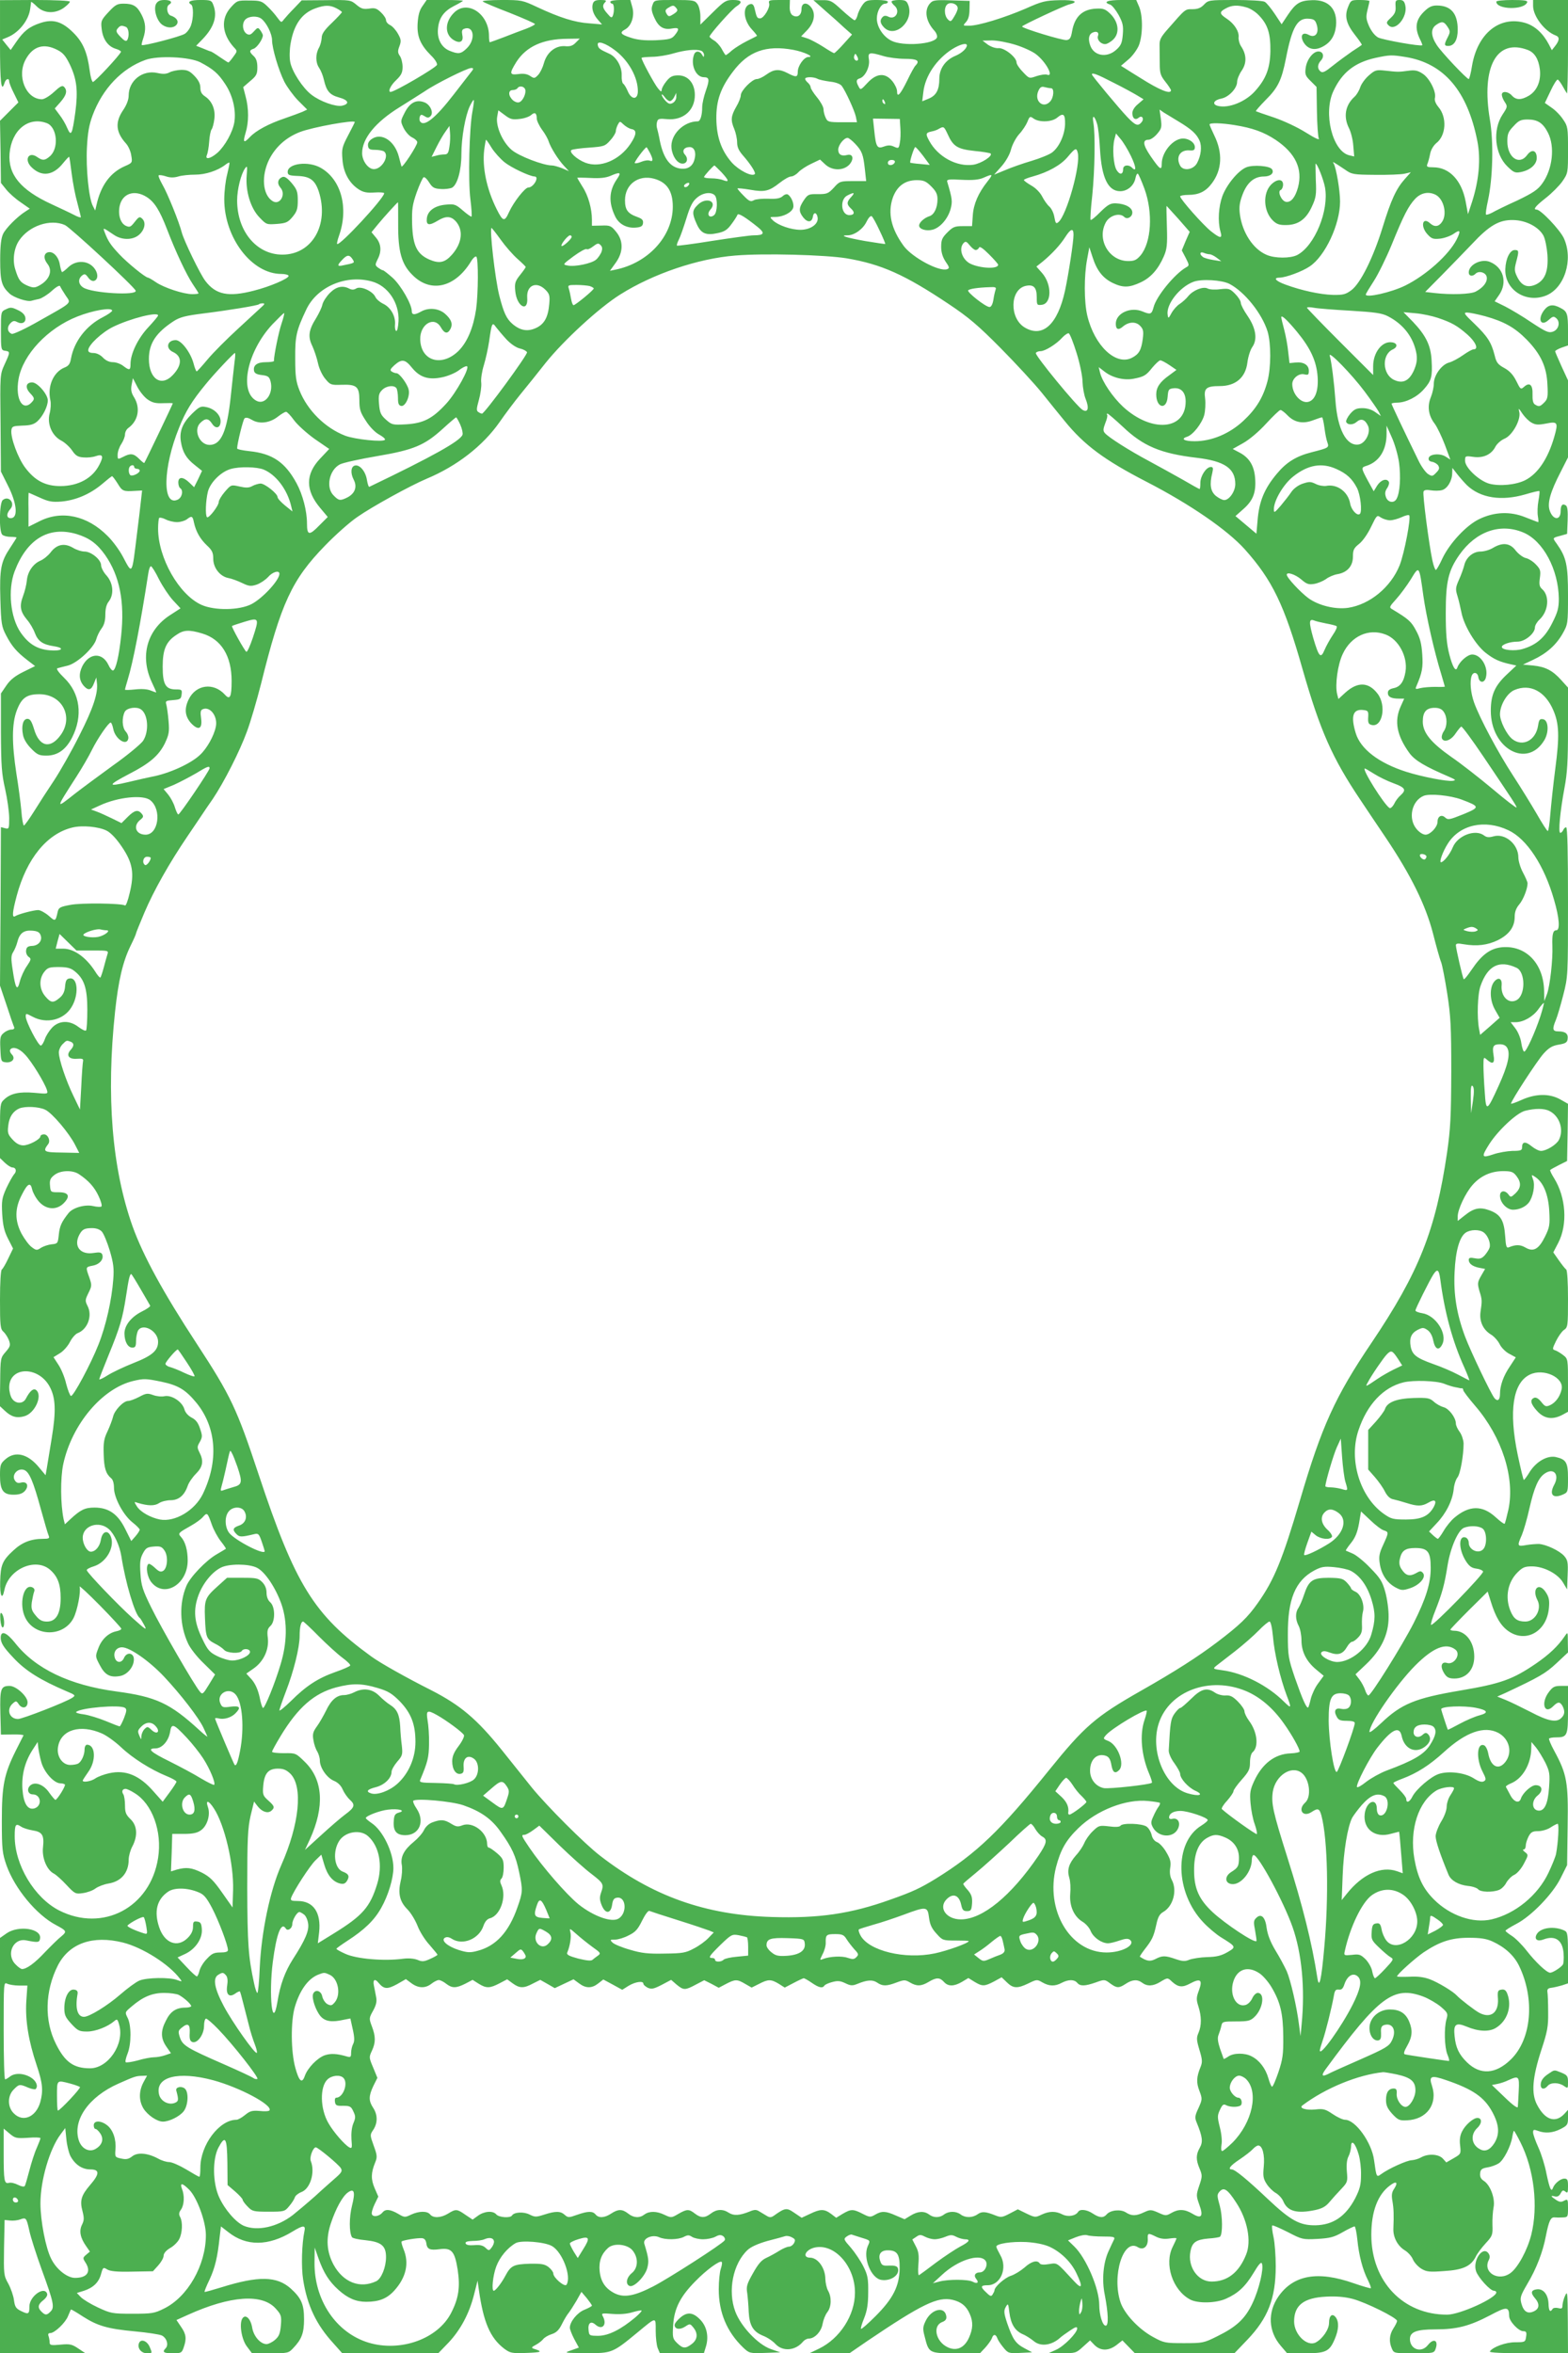 <?xml version="1.0" standalone="no"?>
<!DOCTYPE svg PUBLIC "-//W3C//DTD SVG 20010904//EN"
 "http://www.w3.org/TR/2001/REC-SVG-20010904/DTD/svg10.dtd">
<svg version="1.0" xmlns="http://www.w3.org/2000/svg"
 width="853pt" height="1280pt" viewBox="0 0 853 1280"
 preserveAspectRatio="xMidYMid meet">
<g transform="translate(0,1280) scale(0.1,-0.1)"
fill="#4caf50" stroke="none">
<path d="M0 12565 c0 -217 7 -273 25 -215 7 22 25 27 25 7 0 -7 11 -36 25 -63
l25 -51 -50 -50 -50 -50 3 -169 2 -169 29 -36 c15 -19 51 -51 78 -69 l50 -35
-23 -15 c-46 -29 -107 -91 -122 -122 -11 -23 -16 -63 -16 -142 0 -116 8 -143
51 -183 24 -22 97 -46 119 -39 8 2 26 7 42 10 15 4 46 23 69 44 25 23 43 32
45 25 3 -7 16 -29 30 -50 30 -45 43 -33 -145 -139 -73 -42 -140 -73 -148 -70
-23 9 -28 35 -9 56 14 15 22 17 37 9 28 -15 50 -3 46 23 -2 15 -16 30 -40 41
-33 16 -41 17 -65 5 -28 -13 -28 -13 -28 -118 0 -101 1 -105 23 -108 28 -4 28
-7 -3 -74 -25 -55 -25 -56 -22 -319 l2 -264 38 -76 c48 -94 56 -172 20 -177
-28 -4 -31 22 -7 49 29 32 -9 76 -41 49 -19 -16 -21 -170 -3 -188 7 -7 27 -12
45 -12 18 0 33 -2 33 -4 0 -2 -16 -27 -35 -56 -50 -75 -58 -114 -53 -280 4
-133 7 -149 31 -195 31 -60 58 -91 115 -135 l43 -33 -63 -31 c-45 -22 -72 -43
-93 -74 l-30 -44 0 -211 c1 -182 4 -226 23 -309 12 -54 22 -125 22 -158 0 -58
-1 -60 -22 -55 l-23 6 -2 -431 -3 -431 36 -107 c19 -59 38 -113 41 -119 3 -8
-3 -13 -15 -13 -11 0 -30 -8 -41 -18 -19 -15 -22 -25 -19 -87 3 -67 4 -70 29
-73 35 -4 55 20 34 42 -9 9 -13 20 -10 26 13 20 49 9 81 -26 36 -37 107 -154
119 -192 7 -23 6 -23 -68 -16 -81 7 -130 -3 -165 -37 -21 -19 -22 -29 -22
-169 l0 -149 27 -26 c15 -14 33 -25 40 -25 20 0 26 -21 9 -38 -8 -10 -27 -44
-42 -76 -23 -52 -26 -67 -22 -140 4 -62 11 -93 32 -134 l27 -53 -26 -54 c-14
-30 -30 -57 -35 -60 -6 -4 -10 -70 -10 -164 0 -143 2 -160 19 -175 11 -10 24
-31 30 -47 9 -26 7 -33 -18 -62 -28 -32 -29 -34 -30 -164 l-2 -131 28 -26 c35
-33 65 -41 106 -29 57 16 100 112 64 142 -15 12 -34 -4 -56 -46 -15 -30 -55
-30 -75 -1 -9 12 -16 40 -16 61 0 114 156 119 219 7 34 -61 37 -134 12 -285
-12 -72 -24 -146 -27 -165 l-6 -34 -36 43 c-60 73 -128 90 -181 45 -28 -24
-31 -31 -31 -88 0 -82 17 -106 74 -106 30 0 48 6 61 20 24 27 13 54 -20 46
-18 -5 -27 -1 -36 15 -15 29 18 65 51 54 29 -9 51 -62 93 -216 19 -68 37 -132
42 -142 6 -14 1 -17 -31 -17 -65 0 -114 -19 -161 -63 -60 -55 -70 -79 -72
-170 -2 -78 11 -104 23 -45 22 112 167 178 247 111 42 -36 59 -79 59 -155 0
-85 -25 -128 -74 -128 -26 0 -41 7 -61 32 -23 27 -26 39 -22 73 4 22 9 49 13
58 4 11 0 19 -12 24 -47 18 -72 -96 -36 -167 52 -104 208 -105 262 -1 21 41
41 145 33 171 -3 8 47 -38 111 -103 64 -65 116 -122 116 -126 0 -5 -12 -11
-28 -14 -42 -9 -79 -43 -97 -92 -17 -44 -17 -45 8 -92 28 -54 56 -69 111 -59
42 8 78 55 74 96 -4 32 -39 34 -53 3 -13 -31 -43 -29 -51 2 -8 30 10 55 40 55
42 0 148 -74 229 -160 91 -97 189 -224 214 -278 9 -20 19 -41 21 -47 3 -5 -17
10 -44 35 -159 146 -235 181 -452 210 -253 34 -440 123 -551 265 -45 56 -75
68 -77 30 -1 -30 14 -54 69 -112 66 -71 146 -121 291 -183 46 -19 48 -22 30
-34 -33 -23 -272 -116 -296 -116 -47 0 -65 52 -29 84 18 16 20 16 34 -5 19
-26 47 -19 47 12 0 32 -62 89 -98 89 -48 0 -53 -16 -50 -146 l3 -119 63 1 c34
1 61 -2 60 -5 -2 -3 -20 -40 -41 -81 -65 -130 -77 -191 -77 -385 0 -155 3
-176 25 -240 45 -127 163 -270 270 -326 58 -31 60 -35 29 -61 -16 -12 -56 -52
-89 -86 -56 -60 -100 -92 -125 -92 -6 0 -22 11 -35 25 -54 53 -14 145 57 131
66 -13 73 -12 76 11 8 53 -116 72 -181 28 l-37 -26 0 -1129 0 -1130 232 0 233
0 -39 26 c-34 23 -46 26 -97 21 -52 -5 -59 -3 -59 13 0 10 -3 25 -6 34 -4 10
-1 16 10 16 23 0 82 56 96 92 8 18 14 34 16 36 1 2 30 -15 65 -38 80 -51 134
-67 284 -81 66 -6 131 -16 145 -22 27 -13 39 -52 21 -70 -20 -20 -11 -27 38
-27 46 0 50 2 60 31 17 48 14 73 -14 113 l-25 37 62 28 c232 105 406 117 479
33 29 -32 31 -40 27 -90 -4 -45 -10 -60 -32 -79 -15 -13 -36 -23 -46 -23 -33
0 -70 42 -78 89 -8 49 -36 76 -53 51 -19 -28 -5 -116 25 -154 l27 -36 99 0
c95 0 100 1 125 28 46 48 59 82 59 157 0 82 -15 115 -72 167 -76 68 -175 70
-377 7 -49 -15 -91 -27 -92 -25 -2 2 10 32 27 67 30 65 44 124 55 232 l7 57
40 -31 c98 -78 218 -77 349 3 59 36 73 36 65 1 -14 -66 -18 -193 -7 -262 22
-140 71 -245 165 -347 l48 -54 261 0 261 0 56 58 c65 69 113 158 139 262 l19
75 7 -50 c25 -176 61 -261 138 -320 33 -24 41 -26 123 -23 82 3 88 7 37 23
-14 5 -11 9 12 21 15 8 33 22 40 31 7 9 27 21 46 27 25 8 40 22 56 55 12 24
28 51 36 60 7 9 26 38 42 65 l28 50 29 -34 c15 -19 28 -37 28 -41 0 -3 -18
-13 -40 -22 -39 -15 -80 -65 -80 -98 0 -9 11 -37 24 -62 l25 -46 -42 -15 c-41
-14 -40 -14 81 -15 141 -1 144 0 282 114 103 85 97 84 97 7 0 -37 5 -79 11
-94 l12 -28 119 0 120 0 12 39 c15 52 4 105 -29 141 -40 43 -72 47 -110 15
-18 -15 -32 -33 -32 -41 0 -23 28 -28 57 -9 26 17 27 17 45 -5 26 -32 23 -65
-8 -89 -35 -27 -49 -26 -81 5 -24 24 -25 30 -21 98 6 90 39 155 120 237 60 62
134 116 144 106 4 -3 1 -20 -5 -38 -6 -18 -11 -67 -11 -111 0 -126 44 -231
132 -316 34 -32 36 -33 119 -30 l84 3 -52 18 c-70 25 -162 122 -193 204 -42
112 -13 260 67 335 18 17 56 34 108 49 44 11 87 23 96 26 10 3 26 0 38 -7 17
-9 19 -14 11 -30 -6 -11 -18 -20 -28 -20 -9 0 -33 -10 -52 -22 -19 -12 -51
-30 -71 -39 -27 -12 -45 -34 -73 -84 -33 -58 -37 -72 -31 -108 3 -23 7 -69 8
-102 4 -74 24 -108 79 -130 23 -9 53 -29 68 -46 40 -41 108 -35 149 15 8 9 21
16 31 16 32 0 68 38 75 80 4 22 15 50 26 64 22 28 24 81 4 116 -8 14 -14 42
-15 63 0 60 -40 116 -82 117 -48 0 -25 46 28 56 107 20 216 -105 215 -247 0
-122 -82 -249 -196 -304 l-50 -24 108 -1 108 0 99 68 c295 199 381 241 461
223 48 -11 77 -35 95 -78 19 -44 17 -80 -5 -129 -25 -55 -68 -74 -116 -51 -65
31 -83 117 -29 137 18 7 24 16 22 31 -8 57 -80 41 -112 -24 -16 -33 -17 -44
-6 -85 23 -92 23 -92 171 -92 l130 0 30 32 c16 18 32 41 35 50 7 23 21 23 29
1 3 -10 18 -33 33 -51 26 -32 30 -33 92 -30 l65 3 -41 22 c-49 26 -64 48 -94
134 -19 57 -20 70 -9 90 13 23 14 21 20 -29 8 -63 30 -99 72 -118 18 -7 45
-25 61 -38 38 -32 99 -23 146 21 8 7 32 24 53 38 28 19 37 21 37 10 0 -24 -72
-97 -115 -116 l-40 -18 74 0 c70 -1 75 0 112 34 l39 35 24 -25 c33 -33 77 -33
120 0 l32 25 34 -35 34 -35 270 0 271 0 70 73 c113 118 155 226 155 401 0 55
-5 126 -12 158 -7 31 -10 60 -7 63 3 3 41 -14 85 -36 77 -40 81 -41 160 -37
68 4 90 9 137 36 31 18 61 32 66 32 4 0 11 -33 15 -72 8 -84 29 -165 58 -221
10 -21 18 -41 15 -43 -2 -2 -44 10 -93 27 -196 69 -328 45 -410 -73 -59 -86
-54 -189 13 -267 l35 -41 97 0 c113 0 133 9 162 77 22 52 24 92 6 118 -19 25
-37 11 -37 -30 0 -35 -35 -86 -72 -106 -47 -25 -118 43 -118 114 0 88 52 129
174 135 55 3 101 -1 144 -12 72 -19 242 -103 242 -120 0 -6 -9 -24 -20 -41
-22 -34 -25 -72 -8 -110 11 -25 13 -25 120 -25 104 0 109 1 117 22 18 48 -9
63 -41 23 -35 -45 -97 -25 -98 32 0 39 35 53 138 53 118 0 186 18 297 76 92
49 104 49 105 -4 0 -28 51 -82 77 -82 16 0 19 -6 15 -30 -4 -29 -6 -30 -59
-30 -52 0 -123 -26 -138 -50 -4 -7 66 -10 209 -10 l216 0 -1 173 c-1 154 -2
169 -14 142 -8 -16 -14 -40 -15 -53 0 -19 -4 -21 -24 -16 -13 3 -27 1 -30 -5
-13 -21 -21 -11 -22 29 -2 49 -28 82 -63 78 -32 -4 -36 -19 -11 -48 27 -31 25
-58 -6 -72 -34 -16 -56 -1 -68 44 -8 31 -4 42 32 104 50 83 86 177 102 264 16
80 26 102 48 99 9 -1 29 -1 45 0 26 1 27 3 27 51 0 48 -1 50 -21 40 -16 -9
-26 -8 -45 5 -29 19 -31 25 -5 18 13 -3 23 2 31 17 9 17 14 19 26 9 12 -10 14
-5 14 30 0 34 -3 41 -20 41 -21 0 -54 -27 -62 -51 -9 -25 -18 -3 -35 77 -8 44
-28 108 -44 143 -16 35 -29 72 -29 82 0 16 4 17 26 9 39 -15 81 -12 124 10 37
19 40 24 40 62 l0 42 -20 -22 c-49 -52 -105 -33 -148 49 -33 62 -26 148 23
299 33 100 38 127 37 205 0 50 -2 99 -4 110 -2 15 3 21 22 23 14 2 40 8 57 13
l33 11 0 138 c0 123 -2 140 -17 148 -56 28 -134 18 -154 -20 -14 -27 5 -40 38
-27 64 24 104 -4 109 -77 2 -27 0 -54 -4 -60 -11 -16 -55 -44 -69 -44 -19 0
-79 57 -129 121 -24 31 -60 67 -79 79 -19 12 -35 25 -35 28 0 4 26 20 58 37
82 42 199 163 242 250 l35 70 3 213 c4 238 -4 282 -73 409 -18 33 -31 64 -28
67 4 3 19 6 35 6 65 0 68 7 68 150 l0 130 -39 0 c-34 0 -44 -5 -65 -33 -45
-59 -25 -126 23 -78 26 26 37 26 51 2 14 -27 13 -47 -6 -65 -26 -27 -72 -18
-167 32 -51 26 -112 56 -137 66 l-45 18 45 20 c183 86 217 105 277 161 l63 59
-1 57 c0 56 0 56 -17 31 -36 -53 -84 -99 -157 -149 -126 -86 -190 -109 -410
-146 -248 -42 -322 -73 -432 -178 -35 -33 -63 -54 -63 -47 0 46 147 258 249
361 99 99 168 126 219 86 31 -25 -8 -85 -47 -72 -27 8 -37 -15 -20 -47 16 -30
28 -38 61 -38 65 0 108 48 108 119 0 81 -47 141 -110 141 -11 0 -20 3 -20 6 0
3 46 51 101 106 l102 101 17 -54 c26 -85 55 -133 97 -162 95 -65 207 -1 219
125 4 42 1 60 -16 86 -37 59 -79 21 -46 -42 25 -49 -13 -116 -66 -116 -44 0
-64 15 -82 60 -29 73 -14 154 39 207 28 28 40 33 79 33 64 0 141 -40 169 -88
l22 -37 3 79 c3 71 0 81 -20 104 -26 28 -96 61 -136 64 -15 0 -46 -2 -69 -6
-49 -9 -51 -6 -24 55 10 24 29 89 41 144 26 114 49 168 85 191 48 32 80 -7 50
-62 -29 -54 -7 -78 50 -52 24 11 25 15 25 88 0 86 -10 102 -67 115 -46 9 -104
-24 -140 -79 -15 -25 -30 -45 -33 -46 -3 0 -18 63 -34 139 -49 237 -26 389 66
434 75 37 189 -16 173 -81 -9 -40 -33 -71 -62 -85 -23 -10 -28 -8 -48 17 -15
19 -29 27 -39 23 -25 -10 -19 -34 17 -73 38 -41 82 -48 136 -20 l31 17 0 144
c0 142 0 144 -26 164 -14 11 -34 23 -43 26 -17 5 -17 8 4 51 12 24 31 52 43
60 21 14 22 22 22 169 0 90 -4 156 -10 160 -5 3 -23 26 -40 50 l-30 43 27 52
c52 100 42 248 -23 352 -14 22 -23 42 -21 44 3 3 24 15 48 27 l44 22 3 156 2
155 -42 24 c-59 33 -134 32 -211 -3 -31 -14 -57 -23 -57 -20 0 15 142 233 177
272 30 33 48 43 83 49 37 6 46 12 48 31 4 28 -12 41 -50 41 -32 0 -35 12 -14
62 8 19 26 80 40 135 26 101 26 105 26 507 0 272 -3 406 -10 406 -6 0 -13 -7
-16 -15 -4 -8 -10 -15 -16 -15 -12 0 -1 116 23 245 15 79 19 146 19 322 l0
223 -37 41 c-47 52 -85 72 -153 79 l-55 5 55 26 c73 34 125 80 161 143 28 50
29 53 29 208 0 166 -9 206 -61 280 -24 33 -25 32 21 44 l35 10 3 73 c2 51 -1
77 -10 82 -18 12 -28 1 -28 -31 0 -53 -42 -50 -60 4 -13 40 4 101 60 209 l40
79 0 210 0 209 -35 76 c-19 42 -35 79 -35 82 0 4 16 13 35 20 l35 12 0 79 c0
94 -4 106 -41 125 -41 22 -65 18 -88 -11 -39 -50 -19 -94 24 -54 21 19 27 21
40 10 25 -20 15 -63 -17 -74 -23 -8 -37 -2 -115 49 -48 33 -114 72 -145 88
l-57 28 25 36 c45 67 23 148 -50 178 -46 20 -116 -14 -116 -57 0 -20 20 -24
37 -7 19 19 58 6 61 -19 4 -27 -20 -57 -60 -78 -28 -15 -135 -18 -224 -8 l-51
6 91 92 c50 51 123 126 163 168 95 102 149 133 225 131 70 -1 140 -38 165 -86
9 -18 18 -64 21 -102 6 -90 -13 -138 -62 -162 -46 -21 -79 -8 -103 42 -15 30
-15 42 -5 80 16 60 15 65 -8 65 -26 0 -49 -47 -51 -103 -5 -111 109 -187 218
-146 104 39 154 197 100 314 -22 46 -125 155 -148 155 -21 0 -6 19 50 63 32
25 73 66 90 90 31 45 31 47 31 172 0 118 -1 128 -26 164 -14 22 -42 51 -63 65
l-37 26 31 65 c16 35 34 63 39 62 5 -2 17 -18 27 -36 10 -18 20 -35 23 -39 3
-3 6 110 6 251 l0 257 -95 0 -95 0 0 -32 c0 -56 62 -138 123 -161 22 -8 21
-26 -2 -56 l-19 -24 -16 31 c-32 61 -76 101 -128 117 -139 41 -260 -56 -290
-232 -6 -40 -15 -73 -18 -73 -11 0 -148 145 -174 185 -32 49 -34 88 -4 109 31
22 43 20 62 -9 16 -24 16 -29 2 -57 -21 -40 -20 -48 2 -48 33 0 52 33 52 88 0
89 -37 132 -114 132 -27 0 -44 -8 -71 -35 -44 -44 -50 -88 -20 -149 8 -16 14
-31 12 -32 -8 -8 -214 29 -240 42 -18 10 -36 33 -49 61 -17 39 -18 51 -9 88 6
24 11 46 11 49 0 3 -23 6 -51 6 -48 0 -51 -1 -65 -37 -21 -50 -11 -92 37 -153
23 -29 39 -53 37 -54 -1 -2 -25 -18 -53 -36 -27 -19 -74 -53 -104 -77 -42 -34
-56 -41 -67 -32 -19 15 -18 38 2 60 20 22 12 49 -14 49 -29 0 -63 -44 -69 -89
-5 -35 -2 -44 27 -72 l32 -32 2 -131 c1 -72 6 -139 10 -149 6 -11 -19 0 -70
32 -46 29 -119 63 -174 82 -52 17 -97 33 -98 34 -2 2 22 29 53 61 67 66 87
108 110 224 34 174 63 224 126 218 28 -2 35 -8 43 -36 12 -44 -10 -70 -44 -52
-33 18 -49 -2 -30 -38 22 -38 58 -49 101 -28 47 23 71 60 77 116 8 90 -40 142
-130 139 -66 -2 -89 -16 -132 -80 l-34 -51 -37 56 c-21 31 -45 61 -55 66 -10
6 -83 10 -163 10 -140 0 -144 -1 -167 -25 -17 -18 -34 -25 -62 -25 -42 0 -37
4 -135 -108 -39 -44 -46 -59 -45 -90 0 -20 1 -64 1 -97 0 -53 4 -66 30 -99 17
-21 31 -43 31 -47 0 -24 -61 0 -168 68 -31 19 -68 42 -80 50 l-24 15 40 34
c22 18 47 53 57 76 22 55 23 160 2 211 l-16 37 -80 0 c-76 0 -104 -11 -62 -25
10 -3 30 -28 46 -56 23 -43 27 -59 23 -107 -4 -47 -10 -60 -37 -84 -51 -45
-122 -32 -141 27 -12 36 -6 61 17 69 20 8 33 -1 26 -19 -7 -20 14 -45 39 -45
10 0 31 12 45 26 35 35 28 94 -16 138 -27 26 -38 31 -77 29 -75 -3 -118 -43
-132 -124 -6 -35 -12 -45 -30 -47 -21 -3 -242 64 -242 74 0 6 230 114 257 120
55 14 30 25 -52 23 -79 -2 -96 -6 -186 -46 -116 -50 -256 -93 -307 -93 -35 0
-35 0 -17 20 13 14 19 37 19 68 l1 47 -100 3 c-92 3 -101 1 -118 -19 -30 -37
-20 -96 26 -146 11 -12 17 -29 14 -37 -14 -37 -185 -49 -247 -18 -45 22 -80
75 -80 121 0 40 23 81 46 81 8 0 14 5 14 10 0 6 -26 10 -59 10 -54 0 -62 -3
-80 -28 -11 -16 -23 -40 -26 -55 -4 -15 -11 -27 -16 -27 -5 0 -36 25 -69 55
-55 51 -63 55 -107 54 l-48 0 64 -57 c36 -31 83 -73 105 -94 l41 -36 -45 -50
c-25 -28 -48 -50 -52 -51 -3 -1 -30 15 -59 34 -30 19 -69 40 -87 46 l-34 11
31 32 c39 40 49 87 27 121 -24 36 -56 33 -56 -5 0 -34 -23 -49 -49 -33 -10 7
-16 24 -15 47 l1 36 -59 0 c-52 0 -59 -2 -54 -18 7 -22 -29 -82 -49 -82 -16 0
-19 5 -30 53 -4 19 -11 27 -22 25 -45 -9 -41 -87 8 -139 16 -17 28 -33 27 -34
-2 -2 -26 -14 -54 -28 -28 -14 -65 -37 -82 -51 -16 -15 -32 -26 -34 -26 -2 0
-12 15 -22 34 -10 18 -29 39 -42 46 -13 8 -24 17 -24 21 0 12 120 147 146 164
36 23 29 35 -18 35 -39 0 -48 -6 -110 -67 l-68 -67 0 45 c0 24 -7 55 -16 67
-14 20 -23 22 -125 22 -109 0 -110 0 -119 -26 -8 -20 -6 -36 9 -69 23 -52 51
-69 97 -60 39 7 42 -2 15 -36 -17 -21 -29 -24 -105 -28 -61 -2 -99 2 -135 14
-56 18 -62 28 -30 45 34 19 52 73 39 120 l-11 40 -54 0 c-30 0 -55 -4 -55 -10
0 -5 5 -10 10 -10 11 0 13 -40 4 -65 -6 -14 -10 -13 -30 11 -27 30 -29 45 -12
62 9 9 4 12 -24 12 -28 0 -38 -5 -43 -20 -8 -26 2 -59 29 -89 l21 -24 -70 6
c-78 5 -160 31 -282 88 -81 38 -85 39 -195 39 -62 0 -108 -4 -102 -8 5 -5 71
-33 147 -62 75 -30 137 -57 137 -61 0 -4 -21 -15 -47 -25 -27 -10 -81 -30
-121 -46 -40 -15 -75 -28 -77 -28 -3 0 -5 16 -5 35 0 120 -118 198 -190 126
-50 -49 -52 -116 -5 -147 35 -23 58 -12 50 25 -4 21 -2 30 9 34 53 21 65 -56
17 -104 -33 -33 -47 -35 -96 -15 -45 19 -69 66 -62 124 6 56 32 91 86 119 24
12 46 25 49 28 3 3 -40 5 -96 5 l-101 0 -22 -32 c-17 -23 -24 -50 -27 -93 -5
-72 14 -118 73 -177 21 -20 35 -43 32 -51 -6 -16 -230 -147 -252 -147 -17 0 0
36 30 64 28 27 35 41 35 72 0 22 -7 49 -15 60 -12 17 -12 27 -2 53 10 27 9 37
-8 67 -11 20 -30 41 -42 47 -13 6 -23 18 -23 27 0 9 -12 28 -28 43 -23 22 -34
25 -64 20 -31 -4 -43 -1 -69 21 -31 26 -34 27 -165 25 l-133 -1 -40 -42 c-22
-22 -47 -50 -56 -61 -15 -20 -15 -19 -37 10 -12 17 -36 44 -54 61 -29 28 -38
31 -98 31 -64 1 -67 0 -101 -38 -55 -61 -48 -144 17 -216 20 -21 20 -21 -3
-52 -12 -17 -24 -31 -27 -31 -2 0 -23 14 -47 30 -24 17 -46 30 -48 30 -3 0
-21 7 -42 16 l-38 15 36 37 c62 65 81 125 57 186 -9 24 -14 26 -70 26 -55 0
-75 -10 -50 -25 13 -8 13 -74 -1 -113 -6 -17 -21 -38 -34 -46 -23 -15 -226
-68 -234 -61 -2 2 2 18 8 36 16 47 14 85 -9 129 -24 47 -45 60 -98 60 -34 0
-45 -6 -82 -46 -40 -43 -42 -49 -37 -91 6 -56 34 -95 75 -108 18 -5 31 -13 30
-17 -7 -19 -144 -166 -153 -164 -5 2 -13 29 -17 61 -13 99 -36 154 -88 206
-62 62 -111 77 -180 54 -61 -20 -91 -44 -131 -102 l-31 -45 -23 28 -23 29 31
13 c60 25 113 92 121 153 3 19 5 36 5 38 1 3 15 -8 32 -25 39 -38 99 -40 147
-6 17 13 32 27 32 33 0 5 -81 9 -190 9 l-190 -1 0 -234z m5210 190 c0 -8 -8
-28 -19 -45 -17 -29 -20 -30 -35 -15 -21 22 -21 71 1 84 21 11 53 -3 53 -24z
m-3380 0 c17 -9 30 -18 30 -21 0 -3 -25 -30 -55 -59 -41 -39 -55 -60 -55 -81
-1 -16 -7 -40 -15 -54 -19 -34 -19 -80 1 -109 9 -13 21 -42 26 -65 14 -61 31
-82 82 -96 52 -14 60 -35 17 -45 -34 -7 -118 22 -167 60 -47 36 -105 125 -115
177 -5 25 -4 68 2 102 18 104 62 165 136 191 50 18 78 18 113 0z m1849 1 c10
-12 7 -18 -14 -32 -23 -15 -28 -15 -36 -3 -13 20 -11 27 9 38 23 14 28 13 41
-3z m3101 4 c20 -5 50 -24 67 -42 50 -51 65 -100 64 -196 -2 -93 -23 -150 -83
-217 -51 -58 -144 -96 -203 -81 -34 9 -22 32 20 40 40 8 85 56 85 91 0 13 11
41 25 61 28 41 27 87 -4 133 -9 14 -14 35 -13 48 4 31 -23 74 -64 101 -41 27
-42 37 -6 56 32 18 64 20 112 6z m-5358 -62 c28 -22 58 -82 58 -117 0 -43 35
-162 67 -226 14 -27 47 -73 74 -101 l50 -50 -25 -12 c-14 -6 -58 -22 -98 -36
-86 -29 -155 -66 -188 -101 -34 -36 -40 -31 -24 22 18 58 18 133 0 199 l-13
50 38 33 c34 28 39 38 39 75 0 30 -6 48 -20 61 -25 23 -25 32 0 40 18 6 50 52
50 73 0 4 -6 16 -13 26 -13 18 -15 18 -36 -5 -17 -19 -25 -21 -39 -13 -23 15
-27 58 -7 78 19 19 65 21 87 4z m-738 -44 c17 -6 21 -50 8 -72 -6 -9 -16 -4
-37 18 -23 24 -26 32 -15 45 14 17 21 18 44 9z m2448 -86 c-16 -17 -31 -22
-60 -19 -51 3 -97 -34 -113 -92 -6 -23 -20 -52 -31 -64 -19 -20 -22 -21 -44
-6 -17 11 -37 14 -64 10 -49 -6 -50 3 -11 66 54 84 144 125 276 126 l69 1 -22
-22z m2393 -12 c42 -13 92 -36 111 -51 55 -42 100 -127 59 -111 -9 3 -34 -1
-56 -8 -40 -14 -40 -14 -74 22 -19 19 -35 43 -35 52 0 29 -68 82 -99 78 -16
-1 -39 7 -57 19 l-29 22 52 1 c29 0 86 -11 128 -24z m-2176 -32 c72 -56 121
-145 121 -220 0 -48 -35 -48 -55 0 -8 19 -19 37 -25 41 -5 3 -9 23 -8 44 2 49
-29 102 -68 119 -51 23 -59 29 -62 47 -6 27 43 11 97 -31z m1911 29 c-1 -17
-28 -42 -61 -56 -56 -23 -89 -70 -89 -125 0 -61 -17 -92 -59 -109 l-34 -14 6
50 c10 88 71 178 156 233 43 27 81 37 81 21z m-4949 -24 c32 -16 46 -33 69
-80 38 -80 45 -142 30 -258 -17 -123 -23 -136 -44 -88 -8 20 -27 53 -42 72
l-26 35 31 35 c33 38 39 63 19 83 -9 9 -22 2 -54 -28 -25 -23 -54 -40 -66 -40
-88 1 -139 128 -87 219 39 70 98 87 170 50z m8001 -1 c36 -14 58 -49 65 -106
7 -62 -15 -115 -59 -142 -42 -25 -70 -25 -93 0 -21 24 -55 26 -55 5 0 -9 7
-27 16 -40 16 -24 15 -27 -12 -68 -55 -83 -43 -215 26 -282 34 -33 42 -37 73
-31 51 10 87 41 87 77 0 42 -27 50 -52 16 -43 -59 -108 -14 -108 74 0 40 5 53
34 83 28 31 40 36 77 36 54 0 83 -19 110 -72 39 -76 25 -199 -31 -276 -24 -34
-50 -51 -137 -93 -60 -27 -121 -57 -136 -66 -16 -8 -31 -13 -33 -10 -3 3 2 38
11 78 26 120 31 316 10 439 -48 287 37 443 207 378z m-3997 1 c59 -11 119 -39
83 -39 -24 0 -58 -48 -58 -80 0 -31 -9 -32 -57 -7 -44 23 -73 21 -113 -8 -19
-14 -42 -25 -53 -25 -25 0 -87 -63 -87 -88 0 -11 -11 -40 -25 -63 -29 -51 -31
-73 -10 -122 8 -20 15 -52 15 -72 0 -25 9 -45 33 -72 42 -48 70 -93 63 -100
-16 -16 -87 21 -125 63 -57 65 -83 140 -84 239 -1 97 23 167 90 255 83 111
180 146 328 119z m-501 -5 c9 -3 16 -14 16 -23 -1 -14 -2 -14 -11 2 -12 21
-35 22 -43 1 -21 -55 9 -124 53 -124 30 0 32 -13 11 -73 -11 -31 -20 -71 -20
-89 0 -45 -10 -78 -24 -78 -78 0 -151 -74 -143 -146 5 -45 32 -84 60 -84 25 0
33 27 13 49 -18 20 -5 41 26 41 25 0 37 -29 26 -67 -10 -40 -40 -57 -83 -49
-56 11 -91 65 -109 169 -3 15 -8 36 -11 47 -4 11 -4 28 0 39 4 15 13 17 54 13
87 -8 151 47 151 131 0 64 -37 107 -90 107 -30 0 -44 -6 -64 -31 -14 -17 -26
-38 -26 -47 -1 -13 -5 -12 -21 8 -19 23 -89 152 -89 165 0 3 26 5 58 6 31 0
84 9 117 19 63 18 122 24 149 14z m853 -51 c-11 -10 -26 8 -20 23 5 15 7 14
15 -1 6 -9 7 -19 5 -22z m139 22 c27 -8 79 -15 117 -15 66 0 83 -10 58 -36 -6
-5 -26 -41 -45 -81 -39 -79 -56 -97 -56 -59 0 13 -12 38 -26 55 -39 47 -86 43
-135 -10 -36 -39 -38 -40 -48 -20 -15 28 -14 39 7 45 29 10 55 63 49 102 -7
40 2 42 79 19z m2840 -5 c209 -34 337 -184 391 -458 19 -97 9 -210 -28 -327
l-23 -70 -13 70 c-22 115 -89 185 -176 185 -33 0 -38 3 -32 18 4 9 11 34 15
55 4 22 18 45 33 58 54 41 60 141 12 197 -15 18 -22 36 -19 49 9 33 -30 110
-68 133 -26 17 -42 20 -78 15 -51 -7 -55 -7 -126 1 -47 5 -54 3 -87 -26 -20
-17 -41 -46 -47 -64 -6 -19 -20 -42 -31 -52 -51 -46 -62 -109 -30 -172 10 -20
21 -63 23 -95 l5 -58 -26 6 c-92 21 -144 229 -87 350 47 101 116 155 228 180
79 17 89 17 164 5z m-6556 -29 c70 -37 97 -60 135 -118 41 -61 60 -142 50
-207 -9 -55 -51 -130 -92 -167 -38 -33 -70 -40 -57 -11 4 9 10 42 12 72 2 30
8 60 13 66 5 6 12 31 15 56 7 52 -12 98 -51 124 -18 12 -25 25 -25 47 0 21
-10 41 -32 64 -26 27 -39 33 -72 33 -23 -1 -52 -7 -64 -14 -18 -9 -35 -10 -66
-3 -80 18 -156 -41 -156 -123 0 -22 -11 -51 -30 -79 -45 -66 -40 -120 15 -181
13 -14 26 -43 29 -65 7 -40 6 -41 -35 -59 -80 -35 -131 -106 -154 -211 l-7
-30 -13 25 c-22 43 -38 203 -32 318 4 80 12 124 31 175 54 145 159 255 287
301 69 25 240 17 299 -13z m1465 -63 c-14 -18 -53 -68 -86 -111 -101 -131
-163 -180 -184 -147 -4 6 -4 18 -1 26 5 12 9 12 26 2 15 -10 22 -10 32 0 19
19 -2 65 -35 76 -43 16 -78 -3 -105 -56 -24 -47 -24 -47 -6 -85 11 -21 31 -44
47 -51 15 -7 27 -19 27 -26 0 -18 -82 -143 -86 -131 -2 6 -8 29 -14 52 -22 86
-93 133 -146 98 -17 -11 -24 -24 -22 -38 2 -18 10 -22 38 -22 19 0 41 -4 48
-8 33 -22 -9 -97 -54 -97 -31 0 -64 45 -64 87 0 80 73 169 204 250 50 31 111
70 136 86 59 41 230 126 253 127 16 0 15 -4 -8 -32z m3503 -48 c54 -27 112
-59 130 -70 l33 -20 -30 -26 c-19 -15 -31 -35 -31 -49 0 -29 16 -41 35 -25 18
15 31 -6 15 -25 -19 -23 -33 -18 -77 28 -45 47 -193 225 -193 232 0 12 29 1
118 -45z m-1610 21 c9 -5 39 -11 67 -15 30 -3 55 -12 64 -23 21 -28 70 -135
77 -168 l6 -30 -80 0 c-74 0 -80 2 -90 24 -7 14 -12 35 -12 47 0 12 -16 41
-35 64 -19 23 -35 48 -35 55 0 7 -7 18 -15 25 -8 7 -15 16 -15 21 0 12 46 12
68 0z m-1591 -57 c7 -20 -12 -63 -32 -70 -9 -4 -25 2 -35 11 -26 24 -26 55 -1
55 11 0 23 5 26 10 9 15 35 12 42 -6z m2861 6 c18 0 15 -50 -5 -72 -38 -42
-89 3 -64 58 9 20 17 25 34 20 12 -3 28 -6 35 -6z m-2074 -70 c7 0 18 10 24
23 l11 22 0 -22 c1 -12 -8 -27 -19 -33 -15 -8 -23 -6 -40 12 -11 12 -20 26
-20 32 0 6 7 0 16 -12 8 -12 21 -22 28 -22z m-1074 -57 c-17 -88 -24 -375 -11
-477 6 -49 9 -92 6 -94 -2 -2 -23 12 -47 33 -39 34 -47 36 -91 32 -62 -5 -101
-34 -105 -75 -4 -38 12 -41 60 -12 43 26 70 25 96 -2 44 -48 37 -119 -19 -183
-39 -44 -69 -50 -123 -27 -68 30 -90 76 -94 192 -2 83 1 105 25 174 16 44 33
81 38 82 6 2 19 -11 30 -29 17 -27 27 -33 62 -35 23 -2 51 2 62 7 29 16 51 94
51 182 0 90 21 209 46 262 10 20 19 35 21 33 3 -2 -1 -30 -7 -63z m2244 51 c3
-8 2 -12 -4 -9 -6 3 -10 10 -10 16 0 14 7 11 14 -7z m-1988 -91 c24 2 53 12
63 21 20 18 31 12 31 -19 0 -11 13 -39 29 -61 16 -21 32 -50 36 -64 11 -33 51
-98 84 -133 l26 -28 -37 16 c-21 8 -45 15 -55 15 -47 0 -181 51 -220 85 -50
43 -88 131 -78 182 l6 33 35 -26 c29 -22 41 -26 80 -21z m3584 -13 c73 -44
100 -69 116 -106 13 -31 8 -80 -14 -121 -20 -37 -75 -45 -92 -14 -25 47 0 87
51 83 23 -2 29 2 29 18 0 28 -43 53 -78 45 -51 -11 -102 -79 -102 -135 0 -40
-10 -33 -61 41 -42 62 -45 89 -10 89 10 0 31 14 46 32 24 28 26 36 20 82 l-7
50 23 -16 c13 -8 49 -30 79 -48z m-616 -16 c-2 -57 -31 -123 -70 -153 -14 -11
-65 -32 -112 -46 -48 -14 -113 -37 -145 -51 l-59 -24 40 45 c23 26 45 64 52
92 7 27 27 64 44 83 18 19 38 50 45 67 12 31 15 32 34 18 31 -22 100 -19 128
5 34 28 44 20 43 -36z m174 3 c6 -17 13 -80 16 -139 9 -156 44 -228 110 -228
39 0 75 30 83 71 3 16 9 27 13 24 4 -2 20 -39 36 -82 47 -129 38 -292 -22
-363 -21 -24 -33 -30 -66 -30 -104 0 -172 116 -123 209 20 39 76 56 101 31 16
-16 44 0 44 24 0 27 -38 48 -90 50 -29 1 -43 -7 -84 -47 -26 -27 -50 -46 -53
-43 -3 2 1 62 9 133 14 138 17 335 6 396 -8 44 6 41 20 -6z m-1070 -23 c2 -27
1 -63 -3 -81 -5 -30 -7 -32 -31 -21 -19 9 -33 9 -55 1 -37 -14 -44 -3 -53 87
l-7 65 73 -1 73 -1 3 -49z m-4643 26 c57 -22 67 -140 14 -182 -26 -22 -38 -22
-67 -2 -47 33 -73 -16 -29 -57 54 -52 116 -44 169 22 17 21 33 38 34 36 2 -1
8 -43 14 -92 6 -49 20 -121 31 -159 10 -39 19 -74 19 -77 0 -4 -17 1 -37 12
-21 11 -77 37 -124 59 -167 77 -236 161 -227 275 11 128 103 203 203 165z
m1675 6 c0 -2 -16 -34 -36 -72 -33 -63 -36 -74 -31 -132 5 -72 38 -130 90
-163 24 -15 44 -19 85 -16 28 2 52 0 52 -4 0 -27 -243 -289 -256 -276 -2 2 2
22 10 44 54 152 12 307 -99 370 -68 39 -180 24 -180 -22 0 -17 8 -20 52 -22
69 -2 96 -22 117 -84 58 -181 -36 -344 -198 -344 -140 0 -246 127 -246 295 0
60 21 143 43 174 12 17 13 12 9 -38 -7 -85 21 -178 69 -228 38 -40 39 -40 96
-36 50 4 60 9 85 39 23 28 28 42 28 89 0 48 -5 60 -33 94 -24 28 -39 38 -51
33 -25 -10 -30 -35 -11 -57 33 -36 -2 -99 -42 -74 -55 34 -63 138 -18 228 35
68 92 119 167 148 67 26 298 68 298 54z m1505 -38 c30 -5 29 -29 -5 -80 -59
-89 -165 -134 -246 -103 -46 18 -91 59 -75 69 6 4 49 10 96 13 81 6 87 8 115
40 17 18 30 41 30 49 0 8 5 24 11 36 11 20 11 20 32 0 12 -11 31 -22 42 -24z
m3279 22 c100 -16 161 -38 226 -81 108 -73 148 -158 121 -259 -15 -54 -38 -82
-65 -78 -25 4 -49 59 -28 65 6 3 12 16 12 29 0 32 -33 32 -65 0 -47 -48 -42
-147 11 -197 20 -19 36 -24 73 -23 64 1 107 32 138 101 22 47 25 65 21 144 -1
49 -2 89 -1 89 9 0 43 -86 51 -129 23 -126 -56 -318 -151 -368 -37 -19 -122
-19 -167 1 -73 31 -132 121 -145 221 -5 39 -2 63 15 108 25 65 63 97 116 97
36 0 57 19 44 39 -11 19 -103 26 -140 11 -44 -18 -106 -93 -130 -156 -21 -58
-26 -138 -11 -192 12 -41 1 -41 -51 0 -43 34 -168 175 -168 190 0 4 20 8 45 8
56 0 94 18 127 62 56 74 61 166 13 263 -14 29 -25 55 -25 58 0 10 66 8 134 -3z
m-4269 -117 c-5 -36 -10 -43 -28 -43 -12 0 -33 -3 -45 -7 l-24 -6 27 54 c15
30 37 68 49 84 l21 30 3 -35 c2 -19 1 -54 -3 -77z m2710 68 c30 -68 54 -82
146 -92 44 -4 84 -11 88 -14 13 -13 -50 -54 -94 -61 -90 -13 -193 43 -240 130
-21 38 -19 44 13 51 12 2 30 8 39 14 27 15 28 14 48 -28z m997 -119 c29 -60
32 -90 6 -64 -19 19 -48 14 -48 -7 0 -31 -18 -34 -35 -7 -18 27 -25 123 -12
170 l8 30 25 -30 c14 -16 39 -57 56 -92z m-1500 66 c38 -40 44 -58 53 -139 l7
-64 -72 0 c-69 0 -73 -1 -104 -36 -30 -32 -37 -35 -86 -35 -50 1 -55 -1 -77
-33 -28 -42 -29 -61 -3 -94 23 -29 47 -27 52 4 4 28 22 24 26 -5 5 -35 -39
-66 -94 -66 -50 0 -120 24 -149 51 -19 19 -19 19 13 19 42 0 89 24 97 50 6 20
-9 59 -29 72 -6 4 -19 0 -28 -9 -14 -12 -34 -16 -78 -14 -32 1 -68 -2 -79 -8
-17 -10 -26 -6 -56 25 -20 20 -35 38 -33 39 2 2 33 -1 69 -7 79 -14 103 -8
160 37 24 19 52 35 62 35 10 0 28 10 40 23 12 13 44 34 70 46 l48 23 28 -26
c37 -35 98 -36 131 -2 27 30 21 61 -11 53 -31 -8 -49 2 -49 29 0 25 31 64 51
64 6 0 25 -15 41 -32z m-1977 -23 c16 -25 47 -59 69 -77 37 -30 137 -77 164
-78 28 0 -5 -60 -34 -60 -18 0 -80 -79 -105 -134 -24 -54 -33 -52 -67 16 -55
110 -79 228 -68 322 4 31 9 56 10 56 2 0 16 -20 31 -45z m860 -25 c19 -37 19
-51 0 -44 -9 4 -29 1 -46 -6 -16 -7 -32 -10 -36 -7 -4 5 53 82 64 86 1 1 9
-12 18 -29z m1487 -18 l36 -49 -51 5 c-29 2 -53 6 -55 7 -5 5 21 85 27 85 4 0
23 -22 43 -48z m841 17 c17 -65 -60 -339 -105 -377 -13 -11 -16 -7 -22 26 -3
21 -15 47 -27 58 -12 10 -30 36 -40 56 -11 21 -35 46 -59 59 -22 13 -40 26
-40 30 0 3 21 12 48 19 83 23 152 61 190 106 42 50 48 52 55 23z m-995 -51
c-7 -19 -38 -22 -38 -4 0 10 9 16 21 16 12 0 19 -5 17 -12z m-3632 -66 c-9
-33 -16 -94 -16 -136 0 -210 150 -406 310 -406 22 0 40 -5 40 -11 0 -14 -101
-58 -189 -80 -139 -36 -207 -22 -264 53 -29 38 -116 218 -128 263 -14 56 -78
214 -105 260 -14 25 -24 48 -21 51 3 3 21 1 39 -5 23 -8 44 -8 68 -1 19 6 60
10 92 10 55 0 121 21 163 53 11 9 21 14 23 12 2 -1 -4 -30 -12 -63z m6080 26
c38 -27 46 -28 164 -29 69 -1 141 2 160 6 l35 8 -33 -37 c-47 -53 -75 -114
-121 -264 -50 -162 -119 -302 -169 -340 -31 -23 -44 -27 -101 -26 -70 2 -171
24 -258 56 -55 20 -69 38 -30 38 33 1 121 33 162 61 84 56 165 229 165 353 0
60 -21 183 -35 207 -9 13 -3 10 61 -33z m-3391 -15 c41 -45 44 -56 9 -43 -14
6 -43 10 -65 10 -21 0 -39 3 -39 7 0 7 51 63 57 63 1 0 18 -17 38 -37z m-570
-39 c-42 -62 -45 -125 -9 -200 20 -43 63 -66 112 -62 29 2 38 8 40 24 2 17 -5
24 -29 33 -54 19 -69 39 -69 92 0 86 73 140 158 117 70 -19 102 -67 102 -152
0 -161 -134 -307 -313 -343 l-29 -6 31 43 c43 59 43 121 2 170 -26 32 -33 35
-80 33 l-51 -1 0 33 c0 60 -20 132 -51 179 -16 26 -29 48 -29 49 0 1 33 1 73
-1 50 -3 83 1 107 11 55 24 62 20 35 -19z m2017 -11 c-50 -63 -76 -123 -80
-185 l-4 -58 -50 0 c-44 0 -54 -4 -84 -34 -29 -29 -34 -41 -34 -79 0 -30 8
-55 24 -80 21 -30 22 -36 9 -41 -42 -16 -188 62 -236 125 -69 94 -89 180 -60
264 23 63 67 95 130 95 38 0 51 -6 79 -34 26 -26 34 -42 34 -70 0 -46 -18 -84
-44 -92 -28 -9 -56 -34 -56 -51 0 -20 40 -32 75 -22 41 12 81 59 96 111 11 42
10 55 -18 149 -4 13 7 15 79 11 60 -3 93 0 118 11 52 23 54 21 22 -20z m-1630
-25 c-6 -6 -15 -8 -19 -4 -4 4 -1 11 7 16 19 12 27 3 12 -12z m-2945 -59 c43
-27 71 -71 112 -177 46 -120 105 -246 140 -298 17 -25 31 -47 31 -50 0 -2 -15
-4 -34 -4 -48 0 -154 35 -198 65 -20 14 -40 25 -43 25 -14 0 -113 81 -156 127
-47 50 -61 71 -79 118 -11 29 -12 29 49 -12 42 -29 99 -30 134 -3 33 26 43 68
22 89 -15 15 -19 13 -42 -16 -22 -28 -27 -31 -49 -21 -29 14 -43 60 -33 108
15 68 80 90 146 49z m3091 9 c17 -17 15 -93 -3 -108 -26 -21 -43 4 -21 29 42
47 -24 72 -69 26 -30 -29 -31 -46 -5 -103 23 -52 50 -64 114 -50 38 8 53 18
76 50 16 21 30 44 32 50 4 11 44 -14 110 -67 41 -33 36 -45 -22 -45 -19 0
-120 -14 -224 -30 -104 -17 -191 -28 -193 -26 -3 2 2 17 10 33 8 15 26 67 41
115 20 66 34 93 57 112 32 28 77 34 97 14z m742 -10 c-25 -27 -25 -40 0 -63
22 -20 18 -35 -10 -35 -45 0 -53 86 -10 107 37 19 43 16 20 -9z m3181 12 c44
-24 63 -106 33 -148 -18 -26 -41 -28 -65 -6 -41 37 -53 -18 -13 -61 22 -24 31
-27 69 -23 24 3 57 15 74 27 35 25 39 16 15 -32 -42 -83 -166 -194 -279 -250
-75 -37 -215 -69 -215 -49 0 4 20 37 44 74 24 37 67 125 96 195 67 165 92 212
128 251 32 34 74 42 113 22z m-5645 -157 c-1 -151 18 -220 78 -279 98 -99 230
-69 317 72 11 19 25 32 30 28 12 -7 11 -201 -1 -286 -15 -100 -47 -177 -94
-225 -91 -91 -207 -58 -210 61 -2 83 76 129 112 66 20 -35 37 -38 52 -10 15
28 5 54 -31 85 -35 29 -89 33 -129 10 -34 -19 -50 -19 -50 3 0 37 -58 138
-103 180 -26 23 -50 42 -54 42 -5 0 -16 7 -26 14 -17 13 -17 16 -3 45 23 43
20 85 -9 119 l-24 29 36 44 c32 39 105 119 108 119 1 0 1 -53 1 -117z m4244
27 l62 -71 -22 -50 -21 -51 21 -40 c20 -40 21 -42 3 -52 -62 -35 -164 -159
-178 -219 -10 -37 -17 -39 -60 -21 -65 27 -145 -10 -145 -67 0 -31 14 -37 39
-15 31 26 69 28 92 5 18 -18 21 -29 16 -70 -8 -62 -20 -85 -59 -105 -87 -45
-204 65 -243 229 -18 75 -18 218 -1 307 l12 65 18 -55 c23 -72 56 -113 109
-139 56 -27 90 -26 152 3 54 25 95 70 126 141 17 39 20 63 17 160 -2 63 -3
115 -2 115 1 0 29 -32 64 -70z m-1625 -64 c19 -39 32 -72 31 -73 -1 -1 -50 6
-110 16 -105 19 -143 31 -95 31 37 0 84 34 103 74 10 21 22 34 28 30 6 -4 25
-39 43 -78z m-4432 30 c28 -12 377 -335 385 -357 11 -28 -238 -14 -285 17 -27
17 -30 46 -7 65 14 11 19 10 34 -11 11 -15 23 -21 34 -17 24 10 19 50 -10 78
-36 34 -94 32 -132 -4 -15 -15 -31 -27 -34 -27 -3 0 -8 17 -12 38 -6 43 -35
76 -63 70 -25 -5 -28 -34 -5 -63 31 -39 10 -90 -48 -120 -21 -11 -31 -11 -60
1 -39 17 -49 30 -67 89 -16 50 -7 116 21 157 54 80 169 119 249 84z m2371 -80
c25 -35 66 -82 91 -104 25 -22 45 -42 45 -44 0 -3 -14 -23 -31 -44 -27 -34
-30 -45 -26 -87 8 -86 72 -119 65 -35 -4 67 51 90 99 42 22 -22 25 -32 21 -77
-6 -71 -26 -109 -70 -130 -46 -22 -86 -16 -129 20 -34 29 -49 62 -73 156 -23
91 -54 367 -42 367 2 0 25 -29 50 -64z m3116 27 c0 -39 -27 -214 -46 -303 -40
-185 -122 -260 -220 -201 -84 51 -80 207 6 226 43 9 60 -8 60 -62 0 -42 1 -44
27 -41 55 6 56 111 2 173 l-31 35 34 27 c51 42 97 92 124 135 29 45 44 49 44
11z m-2730 -11 c0 -12 -49 -56 -55 -50 -7 7 34 58 46 58 5 0 9 -4 9 -8z m2198
-72 c7 0 15 6 18 13 3 9 21 -3 54 -36 28 -28 50 -53 50 -57 0 -25 -99 -20
-152 6 -45 23 -64 84 -35 113 10 10 16 7 32 -13 12 -15 26 -26 33 -26z m-2036
-11 c-6 -13 -18 -32 -29 -41 -23 -21 -117 -41 -156 -32 -27 5 -26 6 33 50 34
25 65 42 71 39 5 -4 21 3 36 15 22 17 29 19 40 7 10 -10 11 -20 5 -38z m3308
-12 c8 0 26 -9 39 -19 l25 -19 -45 7 c-24 4 -50 11 -56 17 -19 14 -16 30 5 22
9 -4 24 -8 32 -8z m-1975 -22 c190 -32 317 -89 555 -248 111 -74 162 -118 283
-240 81 -82 183 -192 225 -244 42 -53 98 -121 123 -152 107 -132 216 -213 449
-333 236 -122 436 -260 531 -365 151 -169 215 -301 315 -653 96 -335 161 -482
314 -710 31 -47 94 -140 139 -207 137 -204 216 -365 256 -518 18 -71 38 -143
45 -159 6 -16 21 -93 33 -170 19 -122 22 -180 22 -426 -1 -242 -4 -308 -23
-440 -62 -422 -153 -651 -411 -1034 -198 -293 -271 -454 -389 -856 -96 -325
-140 -433 -230 -560 -55 -78 -98 -119 -219 -211 -107 -81 -232 -161 -417 -266
-246 -140 -306 -192 -499 -431 -267 -331 -393 -452 -617 -591 -82 -50 -123
-70 -245 -113 -217 -78 -391 -103 -646 -95 -363 11 -651 114 -934 333 -86 66
-290 271 -371 370 -27 34 -101 126 -164 205 -136 169 -225 244 -385 326 -137
69 -279 149 -325 183 -313 227 -414 390 -613 990 -119 359 -151 427 -336 710
-184 281 -292 479 -350 640 -112 316 -144 709 -95 1168 18 168 42 271 84 357
17 34 30 64 30 68 0 3 21 55 46 114 51 120 136 270 233 413 35 52 72 106 81
120 9 14 35 52 58 85 61 91 146 258 185 365 20 53 54 170 77 260 109 440 168
567 348 752 57 59 136 129 176 156 80 56 289 171 377 208 165 69 306 179 396
307 31 45 83 114 114 152 32 39 94 116 138 172 99 123 290 299 405 371 179
113 424 196 626 212 156 13 487 4 605 -15z m-2687 -5 c13 -21 14 -20 -60 -35
-24 -4 -23 4 4 32 26 28 39 29 56 3z m105 -121 c88 -24 150 -117 145 -216 -2
-33 -7 -56 -13 -53 -5 3 -8 19 -6 37 3 44 -24 91 -63 110 -19 9 -39 26 -44 38
-15 32 -80 61 -104 46 -13 -8 -24 -8 -38 -1 -36 19 -71 11 -105 -23 -19 -19
-37 -47 -41 -63 -3 -16 -19 -49 -34 -74 -41 -65 -46 -101 -21 -152 11 -24 25
-66 31 -94 6 -29 24 -67 40 -85 26 -32 31 -34 87 -32 83 3 98 -9 98 -84 0 -50
5 -66 36 -113 20 -32 51 -63 72 -74 20 -11 34 -23 31 -28 -9 -14 -163 2 -216
22 -109 42 -206 138 -249 247 -19 48 -23 78 -23 173 -1 121 6 152 60 266 59
125 217 192 357 153z m4665 -13 c83 -43 178 -162 208 -260 19 -65 19 -194 -1
-270 -23 -87 -61 -150 -131 -215 -75 -70 -172 -111 -265 -111 -58 0 -78 13
-40 25 31 10 79 71 92 117 6 23 8 64 5 90 -8 56 6 68 79 68 87 0 141 46 151
129 4 31 16 69 27 84 29 42 19 103 -27 170 -20 29 -36 60 -36 70 0 10 -14 32
-31 49 -28 28 -34 30 -81 25 -28 -4 -59 -2 -69 4 -24 12 -78 -9 -105 -42 -10
-13 -31 -32 -46 -42 -15 -9 -35 -32 -45 -50 -16 -30 -18 -31 -21 -9 -9 56 65
151 140 179 44 17 155 10 196 -11z m-3480 -12 c12 -4 22 -10 22 -13 0 -9 -100
-91 -110 -91 -4 0 -10 15 -13 33 -3 17 -8 42 -12 55 -7 21 -5 22 41 22 27 0
59 -3 72 -6z m2208 -20 c-3 -9 -9 -33 -12 -55 -4 -24 -12 -39 -21 -39 -21 0
-125 82 -116 91 8 8 53 15 117 17 31 2 37 -1 32 -14z m-3991 -92 c-11 -10 -69
-64 -130 -120 -60 -55 -135 -130 -165 -166 -30 -36 -57 -66 -60 -66 -3 0 -11
19 -17 43 -16 60 -67 127 -97 127 -47 0 -57 -46 -14 -65 49 -23 49 -71 -1
-124 -63 -68 -131 -23 -131 87 0 84 39 143 136 206 33 21 64 29 160 41 136 17
296 43 303 50 2 3 11 5 20 5 12 0 12 -4 -4 -18z m5922 -22 c131 -8 170 -13
203 -30 86 -44 141 -117 156 -206 4 -31 1 -53 -14 -88 -26 -58 -61 -75 -109
-52 -63 30 -67 137 -7 165 29 13 27 35 -4 39 -53 8 -102 -55 -102 -130 l0 -48
-180 180 c-99 99 -180 183 -180 186 0 4 17 4 38 0 20 -4 110 -11 199 -16z
m-6737 0 c0 -5 -23 -21 -50 -35 -91 -46 -157 -132 -174 -226 -5 -29 -13 -40
-37 -49 -59 -25 -92 -102 -75 -177 4 -17 2 -50 -4 -72 -15 -57 13 -122 64
-148 19 -10 45 -34 58 -53 19 -28 31 -36 62 -38 21 -2 51 1 67 7 38 13 44 0
20 -46 -37 -74 -114 -116 -211 -117 -83 0 -139 29 -192 99 -40 52 -82 166 -76
206 3 20 9 22 60 24 45 1 63 7 82 24 30 28 56 81 56 113 0 33 -56 98 -85 98
-35 0 -40 -29 -10 -60 21 -22 23 -29 13 -42 -52 -64 -97 8 -77 121 24 133 159
276 319 339 85 34 190 52 190 32z m921 -72 c-15 -44 -41 -172 -41 -202 0 -3
-20 -6 -44 -6 -47 0 -70 -17 -64 -47 2 -13 15 -20 42 -23 34 -4 41 -9 48 -35
17 -66 -30 -130 -77 -105 -96 51 -50 269 87 416 34 35 62 63 64 61 2 -2 -5
-29 -15 -59z m6291 33 c77 -26 106 -43 161 -91 45 -40 62 -80 34 -80 -8 0 -33
-14 -57 -31 -24 -17 -58 -36 -77 -41 -41 -11 -83 -70 -83 -115 0 -18 -7 -51
-16 -73 -21 -51 -13 -101 21 -145 14 -19 38 -70 55 -114 l30 -81 -25 16 c-30
20 -89 15 -93 -8 -2 -11 5 -18 19 -20 12 -2 27 -11 33 -20 8 -14 6 -22 -11
-39 -20 -21 -23 -21 -45 -7 -13 9 -37 42 -52 74 -74 151 -146 303 -146 308 0
3 15 6 33 6 47 1 107 31 144 74 40 45 46 68 41 154 -4 83 -31 137 -101 211
l-52 53 66 -6 c37 -3 91 -15 121 -25z m257 9 c104 -29 162 -62 226 -127 77
-79 109 -148 113 -244 4 -68 1 -80 -17 -98 -23 -23 -29 -25 -51 -11 -10 6 -14
24 -13 55 2 52 -16 68 -46 41 -18 -16 -20 -14 -42 31 -17 34 -36 55 -65 71
-35 19 -44 30 -53 69 -18 71 -39 103 -109 171 -58 55 -62 62 -41 62 13 0 57
-9 98 -20z m-7219 4 c0 -4 -24 -33 -54 -65 -56 -60 -96 -143 -96 -199 0 -35
-6 -36 -40 -10 -14 11 -39 20 -56 20 -19 0 -39 9 -54 25 -14 15 -35 25 -52 25
-18 0 -28 5 -28 15 0 28 74 97 135 127 94 46 245 84 245 62z m6196 -89 c74
-90 106 -160 112 -245 5 -74 -13 -124 -48 -135 -40 -13 -90 40 -90 96 0 31 36
60 65 53 22 -5 25 -3 25 20 0 31 -29 49 -73 44 l-32 -3 -7 60 c-3 33 -13 88
-22 122 -9 33 -16 64 -16 67 0 16 32 -14 86 -79z m-4300 -42 c25 -26 54 -45
74 -49 17 -4 34 -13 37 -20 5 -12 -231 -334 -245 -334 -4 0 -13 4 -20 9 -11 7
-10 18 3 65 9 32 15 74 13 94 -3 20 4 63 14 95 10 33 23 91 29 131 14 100 17
106 37 77 10 -13 36 -44 58 -68z m3101 -74 c18 -58 32 -127 32 -156 1 -29 8
-71 17 -93 20 -50 13 -76 -16 -60 -30 16 -262 299 -255 310 3 6 15 10 26 10
24 0 86 38 118 74 14 15 30 25 35 23 6 -2 25 -50 43 -108z m-4581 -47 c-3 -27
-13 -113 -21 -191 -20 -188 -52 -261 -115 -261 -55 0 -89 81 -51 119 28 28 45
27 65 -4 20 -31 46 -23 46 14 0 34 -35 69 -79 77 -29 6 -37 2 -77 -37 -51 -50
-69 -95 -60 -151 9 -57 29 -91 75 -127 l40 -32 -21 -45 -22 -44 -26 25 c-34
33 -60 33 -60 1 0 -14 5 -28 10 -31 19 -12 11 -52 -14 -63 -84 -38 -80 175 8
391 35 89 70 146 145 237 47 58 153 170 159 170 3 0 2 -22 -2 -48z m6148 -162
c35 -47 69 -96 76 -109 l12 -24 -30 21 c-19 14 -45 22 -70 22 -33 0 -45 -6
-67 -31 -14 -17 -24 -37 -22 -43 6 -18 37 -19 57 -1 24 21 46 14 62 -21 17
-36 -15 -98 -53 -102 -65 -8 -113 84 -124 238 -7 97 -21 209 -31 245 -10 32
120 -101 190 -195z m-5183 130 c43 -53 91 -68 165 -52 30 6 70 23 89 37 19 15
39 25 45 23 18 -6 -58 -144 -112 -203 -75 -82 -124 -107 -218 -113 -74 -4 -78
-3 -110 25 -28 25 -34 38 -38 85 -4 47 -1 59 17 77 23 23 65 28 78 9 4 -7 8
-31 8 -53 0 -30 4 -41 18 -43 22 -4 49 54 40 89 -7 31 -50 89 -66 89 -7 0 -18
4 -26 9 -11 7 -8 14 15 35 40 35 58 32 95 -14z m4121 14 l38 -26 -39 -29 c-51
-36 -71 -66 -71 -104 0 -75 57 -87 62 -13 3 39 6 43 31 46 42 5 67 -22 67 -72
0 -156 -185 -171 -340 -29 -57 53 -114 137 -126 187 l-7 29 34 -26 c42 -32
105 -47 156 -37 57 11 68 18 102 61 18 21 37 39 43 39 7 0 29 -12 50 -26z
m-5560 -186 c26 -18 44 -23 86 -21 28 1 52 1 52 -1 0 -4 -151 -320 -155 -324
-2 -2 -14 8 -28 22 -30 30 -47 32 -87 11 -30 -15 -30 -15 -30 12 0 16 9 42 20
58 11 17 20 40 20 52 0 12 8 28 18 35 54 39 67 108 32 166 -16 25 -19 42 -14
69 l7 36 23 -45 c13 -26 38 -57 56 -70z m7530 -127 c21 -12 36 -13 78 -5 64
13 68 7 45 -73 -34 -118 -89 -200 -158 -235 -50 -25 -138 -34 -195 -19 -56 16
-132 87 -132 125 0 26 1 27 44 21 54 -8 99 12 121 55 9 17 31 36 50 44 43 18
90 104 80 145 -6 23 -4 23 17 -9 13 -19 35 -41 50 -49z m-1327 39 c37 -38 83
-47 138 -26 24 9 45 16 49 16 3 0 9 -26 13 -57 4 -31 11 -67 16 -79 10 -29 8
-30 -86 -54 -83 -21 -137 -54 -189 -117 -68 -81 -97 -151 -105 -257 l-6 -69
-57 48 -57 48 44 39 c52 46 69 90 63 167 -5 68 -32 112 -86 140 l-36 19 57 32
c34 19 86 63 125 106 37 40 72 74 78 74 5 0 23 -13 39 -30z m-5406 -25 c18
-25 69 -71 112 -102 l80 -55 -50 -53 c-80 -85 -80 -172 1 -268 l41 -49 -44
-44 c-57 -59 -69 -57 -69 9 0 67 -23 157 -57 219 -62 114 -131 161 -256 174
-37 4 -67 10 -67 15 0 25 32 155 40 163 7 7 21 4 41 -8 40 -24 97 -17 141 18
18 14 38 26 44 26 6 0 25 -20 43 -45z m4509 -36 c111 -106 207 -146 402 -169
152 -18 210 -58 210 -143 0 -40 -33 -87 -60 -87 -10 0 -31 11 -46 23 -29 25
-35 62 -19 125 6 26 4 32 -8 32 -25 0 -57 -49 -57 -86 0 -19 -2 -34 -4 -34 -3
0 -44 23 -92 51 -48 27 -131 73 -183 101 -105 56 -221 129 -241 153 -10 12 -9
22 3 54 9 21 13 41 10 45 -4 3 -3 6 2 6 4 0 41 -32 83 -71z m-3604 11 c10 -23
15 -47 12 -55 -13 -34 -161 -117 -507 -283 -4 -1 -9 15 -13 38 -7 45 -38 83
-64 78 -23 -4 -27 -40 -8 -77 20 -38 8 -74 -33 -96 -40 -20 -48 -19 -76 10
-44 43 -24 139 34 169 17 9 108 29 202 45 201 34 259 59 359 150 36 33 68 60
71 61 3 0 13 -18 23 -40z m5107 -207 c10 -76 5 -162 -13 -195 -13 -27 -47 -22
-58 7 -7 20 -6 32 6 50 9 13 13 29 9 35 -12 20 -43 10 -63 -21 l-19 -31 -32
58 c-37 69 -37 71 -8 80 70 22 110 86 110 174 l0 45 28 -63 c16 -35 34 -96 40
-139z m-6881 -23 c0 -5 7 -10 15 -10 8 0 15 -4 15 -10 0 -13 -38 -32 -50 -25
-11 7 -13 38 -3 48 10 10 23 8 23 -3z m6540 -11 c56 -25 86 -53 112 -103 19
-37 29 -128 16 -141 -14 -14 -47 21 -53 56 -11 64 -71 108 -131 96 -14 -2 -40
2 -57 11 -27 13 -35 13 -71 1 -24 -8 -49 -27 -61 -45 -12 -18 -38 -51 -58 -75
-34 -39 -37 -41 -37 -18 0 47 53 136 105 177 80 64 156 77 235 41z m-5836 -3
c68 -28 129 -109 150 -199 l7 -29 -41 33 c-22 18 -40 38 -40 45 0 19 -69 74
-93 74 -12 -1 -33 -7 -45 -14 -18 -10 -35 -10 -70 -2 -45 10 -45 10 -79 -29
-18 -21 -33 -46 -33 -55 0 -21 -55 -92 -64 -83 -10 10 -7 90 5 139 13 50 71
108 124 123 47 14 142 12 179 -3z m6546 -85 c73 -70 187 -88 318 -50 40 12 74
20 76 18 3 -2 0 -26 -5 -54 -5 -27 -6 -64 -3 -82 3 -18 4 -33 2 -33 -3 0 -33
12 -69 26 -83 34 -171 30 -253 -10 -70 -34 -160 -131 -199 -213 -16 -35 -32
-63 -36 -63 -4 0 -13 24 -19 53 -18 84 -54 358 -48 373 3 9 16 11 40 7 19 -3
46 -3 60 1 29 7 56 51 56 93 l1 28 27 -35 c15 -19 38 -45 52 -59z m-7340 9
c25 -42 31 -44 94 -40 l39 2 -6 -53 c-3 -30 -13 -112 -22 -184 -28 -228 -24
-222 -77 -122 -18 34 -55 85 -83 112 -110 111 -249 141 -370 80 l-60 -30 0 93
c-1 50 0 92 1 92 1 0 27 -12 59 -26 48 -22 67 -26 119 -22 77 7 154 39 220 94
28 24 53 44 56 44 3 -1 16 -18 30 -40z m6922 -200 c15 0 43 8 63 17 19 9 38
14 41 10 11 -11 -26 -206 -52 -272 -48 -119 -162 -213 -280 -231 -69 -10 -161
12 -217 53 -43 32 -117 111 -117 127 0 17 46 2 78 -25 30 -26 41 -30 71 -25
19 3 48 15 64 26 15 12 44 24 63 27 53 9 84 44 84 95 0 37 5 47 34 70 20 16
47 55 65 93 31 64 32 65 53 50 13 -8 35 -15 50 -15z m-6599 -10 c18 0 42 7 53
15 27 21 32 19 39 -17 11 -50 34 -90 71 -125 28 -26 34 -39 34 -72 0 -49 36
-96 82 -105 18 -3 52 -16 75 -27 37 -18 48 -19 79 -9 20 7 47 25 62 41 25 29
62 39 62 18 0 -35 -92 -134 -152 -165 -66 -34 -200 -36 -272 -4 -122 55 -236
255 -236 415 0 29 3 54 6 58 4 3 19 0 35 -8 15 -8 43 -15 62 -15z m7323 -56
c109 -45 192 -202 194 -360 0 -51 -6 -74 -36 -133 -39 -78 -85 -119 -161 -141
-43 -13 -113 -6 -113 11 0 14 45 29 86 29 40 0 94 45 94 77 0 11 11 30 25 43
49 46 56 128 15 165 -16 14 -18 26 -13 62 5 39 3 47 -22 73 -15 16 -40 32 -56
35 -15 4 -39 22 -54 41 -31 41 -71 45 -123 14 -18 -11 -48 -20 -68 -20 -41 0
-80 -33 -89 -77 -4 -15 -16 -50 -28 -76 -19 -43 -20 -52 -8 -90 7 -23 16 -62
21 -87 13 -71 76 -176 131 -220 46 -36 76 -50 141 -64 l27 -6 -49 -46 c-68
-63 -90 -113 -90 -200 0 -206 196 -315 290 -162 28 45 24 112 -6 116 -18 3
-22 -3 -27 -36 -13 -80 -84 -116 -140 -72 -31 25 -67 97 -67 135 0 50 39 116
79 132 85 36 167 -7 211 -110 32 -74 34 -142 11 -317 -11 -85 -23 -197 -27
-247 -4 -51 -10 -93 -14 -93 -4 0 -31 42 -60 93 -29 50 -87 144 -128 207 -83
127 -183 315 -213 399 -19 54 -24 115 -13 145 9 24 32 19 36 -6 5 -35 35 -35
42 0 13 55 -28 122 -75 122 -26 0 -70 -39 -81 -71 -9 -26 -26 3 -44 73 -14 55
-19 109 -19 223 0 172 14 231 74 317 90 128 222 174 347 122z m-7869 -9 c69
-21 111 -52 155 -114 79 -113 107 -255 87 -439 -12 -113 -29 -184 -44 -189 -6
-1 -17 12 -25 30 -33 70 -104 67 -142 -6 -21 -43 -18 -79 9 -109 24 -26 40
-22 54 15 l13 32 3 -28 c8 -55 -20 -140 -96 -289 -42 -84 -104 -193 -137 -243
-33 -49 -82 -125 -108 -167 -27 -43 -52 -78 -56 -78 -4 0 -11 36 -14 81 -4 44
-16 135 -27 202 -25 164 -25 270 2 342 26 69 54 89 123 89 124 0 188 -123 116
-222 -56 -78 -117 -64 -145 33 -13 42 -21 55 -36 55 -23 0 -34 -37 -24 -87 4
-23 21 -51 45 -75 32 -33 44 -38 82 -38 61 0 106 32 140 98 60 118 44 241 -43
325 -30 29 -44 49 -37 52 7 2 33 9 58 15 52 14 142 98 154 144 4 15 16 41 28
57 15 20 21 43 21 76 0 32 6 56 19 72 29 38 24 99 -12 140 -17 18 -30 44 -30
56 0 31 -54 75 -90 75 -16 0 -45 9 -64 21 -47 27 -88 18 -121 -26 -14 -18 -39
-38 -56 -45 -39 -17 -69 -60 -73 -108 -2 -21 -11 -59 -21 -85 -20 -54 -15 -83
22 -128 16 -18 35 -51 43 -73 17 -44 43 -62 103 -71 64 -10 44 -28 -24 -22
-68 6 -114 35 -157 97 -56 82 -70 231 -33 331 67 177 186 249 338 204z m448
-246 c20 -39 54 -90 76 -114 l41 -44 -54 -35 c-128 -81 -168 -224 -103 -365
14 -29 25 -55 25 -57 0 -1 -13 3 -30 10 -19 8 -50 10 -85 6 -30 -3 -55 -4 -55
-1 0 4 7 28 15 55 29 94 70 307 112 579 3 20 9 37 14 37 5 0 25 -32 44 -71z
m6878 -89 c16 -113 59 -303 98 -429 10 -35 19 -64 19 -66 0 -1 -24 -2 -52 -1
-29 0 -66 -3 -82 -7 -25 -7 -28 -6 -21 10 32 75 37 102 32 175 -4 59 -12 89
-34 129 -26 49 -41 62 -129 115 -18 10 -16 14 21 55 22 24 58 73 80 108 46 76
45 77 68 -89z m-6368 -230 c-15 -44 -30 -78 -35 -75 -10 6 -82 136 -78 140 2
2 32 12 68 23 80 24 81 21 45 -88z m5838 79 c27 -5 53 -11 58 -15 5 -3 -4 -24
-20 -47 -16 -24 -36 -60 -45 -81 -21 -51 -31 -41 -62 64 -24 86 -24 106 5 95
9 -4 38 -11 64 -16z m-6112 -55 c103 -31 159 -122 159 -258 0 -87 -9 -105 -36
-75 -62 69 -159 56 -198 -26 -24 -50 -20 -90 12 -127 41 -44 64 -34 56 25 -5
35 -3 45 10 50 40 16 82 -41 70 -96 -10 -50 -49 -119 -86 -153 -50 -48 -170
-102 -263 -119 -16 -3 -74 -16 -128 -29 -114 -27 -113 -18 5 44 113 58 161
100 194 165 23 49 26 63 21 123 -3 37 -9 77 -12 89 -6 20 -3 22 36 25 40 3 44
6 47 31 3 25 1 27 -31 27 -56 0 -72 27 -72 124 0 93 18 136 75 173 39 27 68
29 141 7z m6436 -5 c71 -26 122 -121 109 -202 -9 -56 -29 -83 -65 -90 -22 -5
-31 -12 -31 -26 0 -21 18 -31 60 -31 l29 0 -19 -42 c-37 -81 -21 -160 48 -255
30 -40 84 -72 217 -129 34 -15 37 -18 18 -21 -29 -5 -168 22 -253 49 -150 48
-249 124 -275 211 -28 93 -15 132 42 125 25 -3 28 -6 26 -39 -2 -30 2 -38 18
-42 59 -16 83 105 33 170 -49 64 -108 66 -175 6 l-38 -35 -7 27 c-12 50 3 161
31 219 45 96 141 140 232 105z m-6771 -407 c40 -26 46 -121 12 -172 -13 -18
-86 -79 -164 -134 -77 -56 -169 -124 -205 -152 -109 -86 -109 -89 7 92 29 45
67 110 84 145 33 66 90 148 102 149 4 0 10 -15 14 -34 10 -56 74 -97 82 -53 2
10 -4 27 -14 38 -20 22 -22 75 -5 108 12 21 63 29 87 13z m7088 -14 c20 -29
20 -77 0 -106 -9 -13 -13 -30 -10 -38 10 -25 49 -12 74 26 13 19 27 36 31 38
5 2 60 -73 122 -165 159 -236 179 -266 179 -275 0 -5 -60 41 -132 102 -73 61
-173 139 -223 173 -111 78 -155 132 -155 192 0 53 19 75 65 75 24 0 39 -7 49
-22z m-6714 -307 c0 -13 -161 -251 -170 -251 -4 0 -12 18 -19 40 -6 21 -23 52
-36 68 l-25 30 58 24 c31 14 84 42 117 61 64 39 75 43 75 28z m6335 -30 c25
-16 72 -39 105 -51 65 -24 72 -36 39 -66 -12 -10 -28 -31 -35 -47 -8 -15 -19
-25 -25 -22 -30 19 -153 215 -134 215 2 0 25 -13 50 -29z m476 -140 c101 -38
101 -42 9 -80 -75 -30 -83 -32 -99 -17 -20 18 -41 5 -41 -25 0 -27 -39 -69
-65 -69 -14 0 -34 13 -49 31 -47 56 -27 152 38 180 33 14 145 3 207 -20z
m-7133 -4 c63 -51 44 -187 -26 -187 -53 0 -70 47 -30 80 19 15 20 20 9 34 -20
24 -39 20 -77 -18 l-33 -33 -53 26 c-29 14 -66 31 -83 37 l-30 11 48 22 c99
46 237 60 275 28z m7388 -163 c100 -47 195 -192 248 -378 29 -99 34 -166 12
-166 -18 0 -23 -23 -21 -85 3 -75 -13 -216 -29 -261 l-15 -39 -1 55 c-3 149
-98 248 -227 238 -65 -6 -111 -39 -167 -122 -21 -31 -40 -55 -43 -52 -6 5 -42
164 -43 184 0 11 10 12 43 6 71 -12 129 -5 185 22 62 31 92 72 92 128 0 26 8
47 25 67 22 26 45 85 45 115 0 6 -11 32 -25 58 -14 26 -25 63 -25 82 0 72 -72
133 -135 115 -25 -7 -38 -6 -52 5 -48 36 -144 -1 -170 -65 -15 -37 -50 -81
-64 -81 -11 0 10 59 37 101 65 104 202 134 330 73z m-7626 -2 c22 -11 52 -42
83 -88 59 -87 69 -144 42 -253 -9 -39 -20 -69 -25 -66 -19 12 -240 15 -298 3
-55 -10 -63 -15 -68 -37 -12 -54 -13 -54 -49 -22 -20 17 -46 31 -58 31 -27 -1
-107 -22 -124 -33 -19 -12 -16 21 8 111 54 202 165 338 303 371 53 13 142 5
186 -17z m7180 -141 c0 -4 -3 -11 -7 -14 -8 -9 -34 13 -28 24 6 9 35 1 35 -10z
m-6940 -7 c0 -15 -22 -44 -31 -39 -18 12 -10 45 11 45 11 0 20 -3 20 -6z
m7210 -384 c12 -8 12 -10 -3 -16 -9 -3 -29 -3 -45 1 -25 7 -25 8 -7 15 27 11
37 11 55 0z m-7451 -10 c27 0 -10 -29 -45 -36 -37 -7 -91 3 -79 14 13 14 71
31 90 27 11 -3 26 -5 34 -5z m-358 -27 c11 -29 -12 -57 -47 -58 -22 -1 -30 -7
-32 -24 -2 -13 4 -28 13 -35 16 -11 15 -15 -9 -51 -15 -21 -32 -59 -38 -83
-14 -56 -24 -41 -39 62 -10 63 -9 80 3 98 8 13 18 37 22 53 12 49 35 66 79 63
30 -2 42 -8 48 -25z m283 -83 c86 0 87 0 80 -22 -4 -13 -13 -45 -20 -72 -7
-26 -15 -50 -18 -53 -2 -3 -16 12 -29 34 -49 76 -115 123 -173 123 l-41 0 10
40 11 40 46 -45 46 -45 88 0z m7746 -94 c49 -23 50 -149 0 -176 -43 -23 -87
20 -81 82 3 36 -18 46 -41 18 -26 -33 -24 -103 6 -154 l24 -42 -53 -47 -53
-46 -6 33 c-12 62 -8 190 8 233 39 111 102 143 196 99z m-7846 -17 c54 -42 71
-93 71 -211 0 -58 -3 -109 -7 -113 -4 -4 -22 5 -41 19 -49 38 -106 36 -144 -4
-15 -16 -33 -44 -39 -62 -6 -17 -15 -33 -21 -35 -13 -5 -83 130 -83 158 0 18
1 18 37 -1 76 -41 170 -18 212 52 41 66 35 163 -10 156 -17 -2 -22 -11 -25
-43 -2 -28 -11 -47 -29 -62 -35 -30 -48 -29 -79 8 -33 39 -35 95 -5 133 18 23
28 26 78 26 44 0 65 -5 85 -21z m7976 -246 c-30 -91 -77 -193 -88 -193 -5 0
-12 20 -16 46 -3 25 -17 60 -32 80 l-26 34 27 0 c42 0 95 30 124 71 14 20 28
35 30 34 1 -2 -7 -34 -19 -72z m-7996 -139 c20 -8 20 -23 0 -45 -26 -29 -10
-51 33 -48 29 2 37 0 35 -11 -2 -8 -7 -71 -10 -140 l-7 -125 -36 75 c-40 82
-79 198 -79 236 0 13 9 33 20 44 22 22 22 22 44 14z m7816 -35 c17 -32 3 -94
-47 -204 -65 -143 -69 -144 -76 -34 -4 51 -7 115 -7 142 0 48 1 49 18 34 32
-29 45 -21 37 23 -8 49 -2 60 35 60 19 0 33 -7 40 -21z m-187 -286 l-10 -68
-2 80 c-1 58 2 76 10 68 8 -8 9 -31 2 -80z m-7767 -49 c38 -18 130 -127 163
-192 l22 -43 -95 2 c-98 1 -105 5 -74 46 14 18 -1 53 -23 53 -10 0 -19 -5 -19
-10 0 -17 -63 -50 -93 -50 -20 0 -39 10 -58 31 -26 28 -29 37 -24 77 5 47 26
78 60 93 33 13 105 10 141 -7z m8183 -7 c56 -28 80 -103 51 -158 -14 -26 -68
-59 -97 -59 -12 0 -35 12 -52 26 -33 27 -51 25 -51 -7 0 -16 -7 -19 -52 -19
-29 -1 -77 -9 -105 -19 -63 -21 -66 -15 -22 55 48 75 149 170 195 182 54 14
105 14 133 -1z m-7999 -344 c51 -34 83 -69 106 -118 13 -27 20 -53 16 -57 -4
-4 -24 -3 -46 2 -44 10 -110 -9 -133 -38 -38 -48 -48 -70 -53 -116 -5 -49 -6
-51 -39 -54 -19 -2 -45 -11 -58 -19 -22 -15 -26 -15 -51 4 -15 11 -39 44 -55
73 -37 71 -37 137 1 210 32 64 48 72 57 30 4 -17 20 -47 37 -66 39 -44 95 -48
134 -9 38 38 28 60 -26 60 -44 0 -45 0 -48 36 -3 30 2 41 24 58 33 26 99 28
134 4z m7819 -9 c28 -36 26 -65 -5 -95 -24 -22 -26 -23 -38 -6 -19 25 -46 22
-46 -7 0 -37 37 -76 71 -76 34 0 68 16 86 39 23 31 35 94 23 125 -10 28 -10
29 12 14 44 -29 71 -95 76 -185 4 -75 2 -88 -23 -139 -34 -69 -63 -85 -106
-60 -29 17 -53 17 -90 2 -14 -6 -17 3 -21 62 -6 84 -25 116 -83 138 -54 20
-86 14 -137 -27 l-38 -30 0 25 c0 37 42 127 81 171 43 49 100 75 166 75 44 0
55 -4 72 -26z m-7695 -303 c10 -11 29 -57 43 -103 20 -68 24 -97 19 -158 -8
-110 -40 -253 -81 -355 -41 -104 -136 -281 -149 -278 -5 1 -17 31 -26 66 -8
36 -28 83 -43 105 l-26 40 34 21 c19 11 43 38 55 61 11 22 31 45 43 49 54 21
81 95 53 148 -14 28 -13 33 5 70 19 38 19 43 5 84 -21 58 -21 57 19 65 37 7
61 35 51 61 -5 11 -15 13 -46 8 -73 -12 -111 36 -79 98 16 30 28 37 70 37 23
0 42 -7 53 -19z m7518 -5 c23 -17 39 -61 31 -83 -3 -10 -15 -28 -26 -41 -17
-18 -27 -21 -54 -16 -25 5 -33 3 -33 -9 0 -20 21 -36 58 -43 l31 -6 -22 -38
c-20 -35 -20 -42 -9 -82 15 -47 15 -53 6 -114 -7 -51 14 -97 57 -123 17 -10
38 -34 47 -52 9 -19 33 -43 53 -53 l35 -19 -32 -49 c-35 -51 -54 -104 -54
-150 0 -33 -13 -43 -30 -23 -20 25 -129 253 -160 335 -46 123 -63 230 -57 350
5 116 27 192 60 215 26 18 76 19 99 1z m-237 -253 c23 -179 67 -341 131 -481
18 -41 30 -72 26 -70 -4 2 -32 16 -62 32 -30 16 -90 42 -134 57 -92 33 -113
50 -122 95 -8 45 3 72 37 90 28 14 33 14 54 0 15 -10 27 -31 32 -58 10 -48 31
-57 49 -20 29 57 -35 157 -108 169 -21 3 -38 10 -38 15 0 10 76 162 97 195 22
34 31 28 38 -24z m-7070 -55 c27 -46 50 -86 52 -90 2 -4 -19 -19 -46 -32 -59
-30 -95 -77 -94 -121 1 -44 19 -75 43 -75 16 0 20 7 20 36 0 19 5 44 10 55 25
46 110 0 110 -59 0 -48 -32 -76 -134 -116 -53 -21 -116 -51 -141 -67 -25 -16
-45 -25 -45 -21 0 4 22 61 49 127 64 156 78 204 97 327 14 93 20 118 28 118 2
0 25 -37 51 -82z m251 -398 c26 -39 45 -73 42 -76 -3 -3 -28 6 -56 19 -28 14
-62 27 -76 31 -14 3 -26 12 -26 18 0 10 58 78 67 78 2 0 24 -32 49 -70z m6587
22 l25 -39 -46 -22 c-26 -13 -65 -35 -87 -50 -69 -47 -69 -46 -54 -20 18 36
86 135 104 153 23 23 29 21 58 -22z m-6727 -127 c95 -20 134 -44 194 -117 108
-134 120 -315 33 -495 -44 -89 -151 -153 -233 -138 -50 10 -105 40 -125 71
-17 27 -17 27 6 19 54 -16 90 -17 114 -1 13 9 42 16 63 16 44 0 75 26 93 78 6
18 26 47 45 66 38 38 43 70 19 116 -13 26 -13 32 2 57 14 26 15 33 1 73 -10
31 -23 48 -45 59 -19 10 -35 27 -40 46 -12 41 -69 78 -107 71 -16 -4 -44 -1
-63 6 -30 11 -39 10 -76 -10 -23 -12 -50 -22 -60 -22 -26 0 -75 -52 -82 -86
-4 -16 -17 -51 -30 -79 -20 -41 -23 -63 -21 -125 2 -76 12 -106 40 -130 10 -7
16 -28 16 -52 0 -54 50 -148 100 -188 22 -17 40 -36 40 -40 0 -5 -10 -21 -23
-36 l-23 -26 -33 66 c-40 81 -90 116 -167 116 -52 0 -76 -12 -130 -62 l-31
-29 -7 28 c-17 82 -18 222 -2 299 47 217 212 413 382 453 56 13 67 13 150 -4z
m6979 -11 c22 -9 49 -17 60 -19 11 -2 22 -4 25 -5 3 -1 8 -2 13 -1 4 0 7 -4 7
-10 0 -6 30 -45 66 -87 145 -169 216 -390 180 -562 -9 -40 -18 -75 -21 -78 -2
-3 -24 13 -48 35 -73 67 -144 66 -225 -2 -18 -15 -44 -47 -58 -71 -14 -24 -29
-44 -32 -44 -3 0 -15 9 -27 20 l-21 20 41 44 c51 53 86 123 93 184 2 26 12 55
20 65 16 18 34 121 34 186 -1 19 -10 47 -21 62 -12 16 -21 36 -21 46 0 32 -38
82 -67 89 -15 4 -39 17 -53 30 -23 20 -33 22 -110 20 -93 -3 -144 -23 -156
-61 -4 -11 -26 -41 -49 -67 l-42 -46 0 -108 0 -107 36 -41 c20 -23 45 -58 55
-79 13 -25 28 -39 45 -42 14 -3 47 -12 72 -20 60 -19 84 -19 120 2 35 21 47
11 29 -23 -28 -51 -68 -69 -152 -69 -69 0 -80 3 -119 30 -131 92 -193 295
-139 455 47 141 135 234 245 261 54 13 178 9 220 -7z m-536 -534 c15 -49 15
-50 -21 -39 -18 5 -45 9 -60 9 -16 0 -28 3 -28 6 0 22 44 171 62 211 l22 48 7
-100 c4 -55 12 -116 18 -135z m-6028 83 c29 -86 27 -99 -23 -112 -24 -7 -49
-15 -57 -18 -11 -4 -12 0 -7 18 4 13 14 53 22 89 27 123 24 117 35 97 6 -9 19
-43 30 -74z m39 -244 c18 -32 4 -66 -30 -77 -34 -12 -37 -23 -13 -47 16 -16
27 -16 94 0 24 6 28 3 43 -41 9 -26 16 -49 16 -51 0 -25 -163 59 -194 100 -24
33 -25 91 0 118 23 26 70 25 84 -2z m5954 -10 c48 -38 23 -115 -54 -164 -57
-36 -129 -70 -135 -63 -3 3 5 32 17 66 l22 61 24 -20 c27 -21 77 -26 88 -8 3
6 -8 24 -25 39 -34 32 -40 69 -15 94 21 22 46 20 78 -5z m244 -93 c28 -9 27
-12 -4 -80 -21 -45 -24 -64 -18 -101 8 -57 39 -104 85 -129 32 -17 39 -18 79
-5 52 17 90 60 71 83 -11 13 -16 12 -40 -2 -33 -18 -54 -12 -76 22 -12 17 -15
35 -10 56 10 46 30 60 84 60 68 0 84 -20 84 -107 1 -83 -26 -169 -93 -302 -61
-120 -234 -397 -246 -393 -5 1 -13 14 -18 30 -5 15 -18 40 -30 56 l-22 29 58
55 c82 78 122 162 122 256 1 39 -8 101 -18 137 -16 57 -27 75 -82 131 -34 36
-78 71 -96 78 -18 8 -35 15 -37 16 -1 1 11 20 29 42 23 29 34 57 43 105 l11
66 51 -48 c28 -27 61 -52 73 -55z m-6376 32 c10 -29 32 -69 49 -91 17 -21 29
-40 28 -41 -2 -2 -25 -15 -50 -30 -58 -33 -145 -124 -165 -172 -40 -95 -37
-215 9 -313 11 -25 49 -74 84 -107 l63 -62 -34 -56 c-31 -51 -35 -54 -48 -38
-30 34 -212 349 -265 458 -47 95 -55 120 -59 185 -4 59 -2 81 13 109 16 30 23
35 60 38 35 3 44 -1 58 -22 21 -31 16 -95 -7 -110 -14 -8 -23 -5 -46 17 -16
15 -31 24 -35 20 -16 -15 -6 -73 18 -101 71 -85 196 -8 196 120 0 56 -13 103
-37 129 -17 19 -15 21 56 61 25 14 54 35 64 47 23 26 25 24 48 -41z m-559 -26
c29 -26 58 -90 67 -146 22 -143 74 -318 100 -336 4 -3 15 -21 25 -40 16 -31 9
-26 -64 39 -79 71 -243 242 -249 260 -2 5 16 15 40 22 65 21 112 101 92 158
-15 42 -47 34 -55 -13 -6 -38 -30 -66 -55 -66 -20 0 -44 41 -44 76 0 66 89 95
143 46z m7472 4 c23 -16 26 -86 5 -111 -25 -30 -80 -6 -80 34 0 12 -7 24 -16
28 -41 15 -40 -65 1 -129 18 -28 32 -37 56 -40 18 -2 34 -9 37 -16 4 -14 -274
-300 -283 -290 -3 3 7 39 24 80 36 92 49 137 66 245 16 96 57 190 89 203 33
13 80 11 101 -4z m-6668 -213 c44 -21 103 -109 135 -201 32 -95 30 -208 -6
-326 -31 -104 -85 -236 -95 -236 -4 0 -13 27 -19 60 -9 40 -23 71 -42 94 l-30
33 40 28 c54 38 84 102 77 165 -5 39 -2 51 14 66 27 24 27 104 -1 129 -13 11
-20 31 -20 52 0 22 -8 42 -24 58 -21 21 -32 23 -107 23 l-84 0 -50 -45 c-69
-62 -74 -74 -70 -173 4 -105 8 -116 54 -140 21 -10 43 -26 50 -34 15 -18 86
-22 96 -6 10 16 45 12 45 -5 0 -20 -55 -47 -97 -47 -18 0 -55 11 -81 24 -41
20 -52 32 -81 93 -45 91 -51 158 -21 239 25 66 74 126 123 150 43 21 149 21
194 -1z m5951 -17 c50 -26 90 -82 113 -157 22 -72 22 -111 -1 -189 -21 -76
-112 -149 -185 -150 -41 0 -102 37 -86 53 8 8 20 8 46 -2 44 -16 70 -8 92 30
9 16 22 29 28 29 7 0 22 11 34 24 18 19 22 34 20 68 -1 24 1 55 5 70 11 38
-11 97 -40 110 -13 6 -24 14 -24 18 0 4 -10 18 -23 32 -21 22 -32 25 -98 26
-89 0 -109 -14 -135 -92 -9 -28 -23 -60 -30 -71 -18 -25 -18 -63 1 -99 8 -15
15 -50 15 -78 0 -62 27 -115 80 -159 l41 -34 -30 -41 c-17 -22 -34 -60 -40
-83 -5 -23 -12 -45 -14 -48 -9 -8 -32 45 -73 162 -35 104 -38 117 -38 235 -1
191 40 292 144 348 38 20 54 23 107 18 34 -3 75 -12 91 -20z m-5613 -357 c44
-44 101 -96 128 -116 26 -19 45 -38 42 -42 -2 -5 -39 -21 -82 -36 -93 -33
-158 -75 -240 -157 -35 -34 -63 -57 -63 -51 0 6 16 52 35 102 43 111 75 240
75 303 0 48 7 78 19 78 3 0 42 -36 86 -81z m5190 -1 c7 -89 40 -228 74 -318
28 -73 27 -76 -14 -36 -87 87 -221 156 -335 171 -52 7 -53 8 -34 24 12 9 58
45 102 79 45 35 103 86 129 113 26 27 53 49 59 49 7 0 14 -31 19 -82z m-4872
-279 c58 -17 79 -30 121 -72 62 -64 86 -125 86 -222 0 -87 -37 -172 -98 -227
-43 -39 -109 -63 -142 -53 -32 10 -23 22 24 34 47 12 86 49 86 84 0 10 14 35
31 55 28 32 30 39 25 86 -4 28 -8 76 -9 106 -4 64 -17 93 -55 117 -15 9 -42
32 -60 50 -37 37 -86 44 -136 18 -15 -8 -40 -15 -55 -15 -39 0 -70 -27 -97
-84 -14 -28 -36 -67 -50 -86 -21 -29 -25 -42 -19 -75 3 -22 13 -50 21 -62 7
-12 14 -34 14 -49 0 -39 38 -94 76 -110 22 -9 39 -26 48 -47 7 -17 25 -43 39
-56 31 -28 27 -42 -26 -81 -23 -17 -81 -67 -129 -111 l-89 -81 27 58 c81 178
71 323 -26 419 -51 50 -51 50 -115 49 -36 0 -65 3 -65 8 0 5 21 43 47 86 94
155 182 232 302 264 88 23 140 22 224 -3z m4725 -17 c76 -32 147 -92 206 -176
43 -60 86 -137 86 -153 0 -4 -22 -9 -49 -10 -86 -3 -155 -56 -199 -152 -21
-46 -24 -63 -19 -120 3 -36 13 -88 23 -114 9 -26 14 -50 11 -53 -4 -4 -155
103 -190 136 -4 3 8 24 28 45 19 22 35 45 35 52 0 7 20 35 45 63 39 44 45 57
45 94 0 25 6 48 14 55 35 29 26 111 -19 171 -14 19 -25 42 -25 52 0 9 -16 33
-36 53 -28 28 -42 35 -68 33 -18 -1 -43 6 -56 15 -43 30 -75 22 -130 -33 -28
-27 -54 -50 -59 -50 -6 0 -19 -14 -31 -30 -21 -30 -24 -48 -32 -202 0 -15 12
-44 31 -69 17 -24 31 -49 31 -57 0 -26 43 -74 82 -92 51 -23 22 -33 -42 -14
-125 37 -205 232 -156 381 58 176 278 257 474 175z m-5496 -19 c37 -43 48
-182 24 -306 -12 -63 -21 -86 -30 -76 -5 6 -106 245 -106 251 0 4 9 4 20 1 28
-7 67 4 90 27 33 33 25 43 -25 37 -41 -6 -47 -4 -56 17 -24 52 45 93 83 49z
m6056 -5 c16 -16 15 -53 -2 -67 -8 -7 -25 -9 -39 -6 -32 8 -43 -10 -26 -41 10
-20 20 -24 56 -24 28 0 43 -4 43 -12 0 -25 -88 -262 -98 -266 -16 -5 -43 170
-44 279 0 119 13 149 65 149 18 0 38 -5 45 -12z m-6659 -67 c11 -7 11 -16 -4
-55 -10 -25 -21 -46 -24 -46 -4 0 -38 13 -76 29 -39 16 -92 32 -118 36 -27 3
-46 9 -43 13 23 23 236 41 265 23z m7349 0 c65 -13 73 -27 21 -41 -24 -6 -73
-27 -108 -46 -35 -19 -64 -34 -65 -32 -4 9 -36 107 -36 111 0 16 120 21 188 8z
m-1802 -67 c-27 -80 -17 -193 26 -293 10 -24 17 -46 14 -48 -10 -10 -230 -34
-261 -29 -44 9 -75 48 -75 95 0 62 39 98 88 80 15 -6 23 -20 28 -49 7 -41 20
-50 42 -28 32 32 -6 136 -58 158 -30 12 -30 13 -13 33 34 38 210 143 221 132
2 -2 -3 -25 -12 -51z m-3850 28 c52 -29 143 -96 148 -110 3 -7 -10 -34 -29
-59 -25 -33 -35 -56 -35 -83 0 -44 20 -74 46 -68 15 3 18 11 16 40 -3 46 23
66 56 42 30 -21 30 -85 1 -112 -20 -20 -92 -37 -109 -27 -5 3 -50 6 -100 7
-79 1 -90 3 -84 17 41 98 47 122 48 196 1 44 -3 101 -8 128 -9 54 -2 58 50 29z
m-1532 -58 c31 -31 12 -53 -19 -24 -21 20 -24 20 -39 5 -9 -9 -16 -26 -17 -38
0 -21 -1 -21 -9 -2 -13 29 -12 33 10 55 24 24 53 26 74 4z m173 -67 c28 -30
68 -80 88 -111 37 -57 69 -135 60 -144 -2 -3 -35 13 -72 35 -37 23 -114 64
-170 92 -104 51 -125 71 -78 71 36 0 71 39 80 88 8 51 18 48 92 -31z m6781 61
c19 -19 14 -48 -19 -100 -33 -51 -89 -84 -237 -139 -34 -13 -84 -41 -110 -61
-26 -21 -48 -33 -50 -28 -6 16 68 158 110 213 78 101 121 122 133 65 15 -72
76 -99 129 -57 28 22 33 48 14 67 -9 9 -16 8 -29 -4 -22 -20 -49 -12 -49 14 0
28 20 42 60 42 20 0 41 -5 48 -12z m-7243 -37 c25 -11 71 -44 103 -74 63 -60
162 -122 247 -157 30 -12 55 -26 55 -31 0 -4 -17 -31 -38 -59 l-37 -50 -49 55
c-77 89 -153 120 -242 100 -28 -6 -62 -19 -75 -28 -22 -16 -69 -24 -69 -12 0
3 14 24 30 47 44 60 40 148 -7 148 -7 0 -13 -11 -13 -26 0 -28 -16 -65 -34
-76 -6 -4 -26 -8 -44 -8 -43 0 -76 48 -66 100 16 92 121 123 239 71z m7595 4
c61 -32 80 -107 39 -159 -37 -47 -80 -25 -93 47 -4 21 -14 41 -23 44 -38 15
-44 -71 -9 -141 21 -41 22 -47 8 -55 -11 -6 -28 -1 -56 17 -48 30 -135 41
-189 23 -43 -14 -122 -82 -143 -122 -15 -31 -34 -39 -34 -14 0 8 -16 29 -35
48 -19 19 -35 36 -35 39 0 3 21 13 48 23 80 30 148 73 227 145 119 109 219
144 295 105z m-7925 -161 c16 -55 69 -114 104 -114 10 0 20 -3 24 -6 6 -7 -42
-84 -52 -84 -3 1 -18 18 -33 39 -31 46 -80 63 -105 38 -19 -19 -10 -47 15 -47
45 0 53 -62 10 -76 -37 -11 -60 25 -66 104 -5 78 13 150 57 217 l26 40 3 -30
c2 -16 9 -53 17 -81z m8182 -2 c23 -48 25 -61 20 -133 -6 -91 -25 -132 -60
-127 -35 5 -36 55 -2 82 31 25 26 56 -11 56 -24 0 -70 -42 -80 -72 -9 -30 -39
-20 -59 20 -11 20 -21 40 -23 43 -1 4 11 12 28 19 63 26 109 105 110 190 l1
35 25 -30 c13 -16 36 -54 51 -83z m-6827 -60 c69 -70 49 -274 -50 -497 -61
-138 -108 -362 -117 -557 -3 -76 -9 -138 -13 -138 -4 0 -12 24 -18 53 -31 142
-36 214 -37 517 0 271 3 326 18 393 l19 78 19 -25 c24 -31 55 -41 74 -26 21
18 19 26 -16 57 -29 26 -31 32 -27 80 6 68 28 93 80 93 30 0 46 -7 68 -28z
m5501 5 c43 -33 55 -130 19 -162 -42 -38 -12 -82 35 -51 35 23 43 20 54 -21
34 -131 40 -442 15 -716 -16 -182 -28 -230 -38 -162 -29 187 -79 388 -163 653
-78 247 -88 292 -79 356 14 88 101 146 157 103z m-1247 -64 c13 -21 35 -49 50
-62 14 -14 26 -28 26 -32 0 -9 -80 -69 -92 -69 -4 0 -7 3 -7 8 5 32 -6 59 -35
87 l-35 32 25 37 c14 20 29 36 34 36 5 0 21 -17 34 -37z m-3078 -8 c15 -22 15
-31 4 -64 -22 -67 -23 -68 -80 -26 l-52 38 44 38 c51 45 62 47 84 14z m5154
-12 c0 -5 -9 -21 -20 -38 -11 -16 -20 -45 -20 -62 0 -19 -13 -54 -30 -81 -16
-27 -30 -63 -30 -80 0 -26 25 -100 70 -209 13 -31 53 -55 105 -61 25 -2 50
-11 56 -18 13 -16 76 -18 113 -4 14 5 32 23 40 39 9 16 28 36 43 43 16 7 39
34 53 61 25 47 25 48 6 63 -11 8 -14 14 -8 14 7 0 12 9 12 20 0 12 7 34 15 50
13 25 22 30 53 30 20 0 51 9 67 20 17 11 34 20 39 20 8 0 3 -99 -9 -164 -3
-15 -22 -62 -41 -102 -58 -123 -181 -224 -310 -254 -100 -23 -226 21 -313 108
-60 60 -89 121 -107 223 -27 158 22 310 120 370 30 18 96 26 96 12z m-7178
-26 c96 -58 151 -208 128 -353 -42 -270 -301 -406 -539 -285 -134 69 -241 247
-241 403 0 64 5 72 34 53 11 -8 40 -17 64 -21 52 -8 63 -26 56 -91 -7 -57 20
-124 59 -144 12 -6 43 -34 69 -62 45 -48 49 -50 89 -44 23 3 54 14 68 25 15
11 47 23 71 27 69 11 110 59 110 130 0 19 9 52 20 72 30 57 27 113 -10 148
-25 24 -30 37 -30 74 0 25 -4 53 -9 61 -11 16 -5 30 12 30 7 0 29 -10 49 -23z
m319 -46 c14 -47 7 -71 -20 -71 -38 0 -55 65 -25 94 24 24 32 20 45 -23z
m6480 29 c37 -21 12 -118 -27 -103 -8 3 -14 18 -14 34 0 65 -58 41 -66 -27
-10 -83 57 -134 144 -108 23 6 42 11 43 11 2 -5 7 -62 13 -139 l7 -87 -31 11
c-86 30 -188 -16 -273 -122 l-28 -35 5 131 c5 136 27 268 52 317 9 15 32 46
52 69 49 55 84 68 123 48z m-5011 -49 c95 -33 154 -74 203 -144 63 -88 83
-132 101 -220 21 -99 20 -109 -9 -191 -47 -135 -117 -211 -217 -237 -40 -11
-55 -10 -101 4 -63 20 -100 53 -77 67 10 6 23 4 37 -5 59 -39 149 -2 173 70 8
23 20 37 35 41 56 14 92 116 63 179 -9 19 -9 28 0 37 7 7 12 33 12 59 0 41 -4
51 -35 78 -20 17 -40 31 -45 31 -6 0 -10 9 -10 20 0 64 -78 123 -134 102 -25
-10 -35 -8 -61 8 -37 23 -56 25 -102 8 -20 -7 -38 -24 -47 -43 -8 -17 -33 -45
-55 -63 -53 -43 -74 -83 -65 -127 3 -19 1 -57 -6 -85 -16 -68 -6 -113 36 -155
19 -19 43 -59 55 -89 11 -30 40 -77 65 -104 24 -28 44 -52 44 -54 0 -3 -18
-13 -40 -23 -33 -15 -44 -16 -69 -5 -19 7 -48 10 -78 6 -104 -14 -255 -1 -315
27 -27 12 -48 24 -48 27 0 3 27 22 59 43 93 60 148 113 185 180 38 67 66 160
66 217 0 85 -58 205 -120 245 -16 11 -30 23 -30 26 0 12 76 41 121 46 56 7
100 -5 59 -16 -21 -6 -26 -14 -28 -46 -4 -55 15 -77 63 -77 76 0 108 75 61
145 -13 19 -21 38 -18 42 15 15 207 -2 272 -24z m3790 13 c2 -3 -1 -13 -8 -22
-7 -9 -20 -33 -28 -52 -14 -30 -14 -38 -2 -60 30 -55 111 -59 136 -7 16 33 0
61 -30 54 -10 -3 -18 0 -18 7 0 22 24 36 62 36 40 0 148 -36 148 -50 0 -5 -16
-18 -35 -30 -149 -92 -143 -364 11 -526 27 -29 69 -64 94 -80 86 -53 86 -54
38 -82 -33 -19 -59 -26 -110 -27 -37 -1 -80 -8 -97 -14 -23 -10 -37 -10 -75 3
-58 20 -73 20 -111 0 -28 -14 -46 -12 -84 13 -2 1 10 19 26 40 40 51 49 69 63
133 9 43 18 59 39 71 53 31 76 116 46 173 -10 18 -13 41 -9 67 5 30 1 47 -21
84 -14 25 -37 50 -50 55 -14 5 -26 20 -30 39 -4 17 -16 38 -28 46 -25 17 -132
21 -142 4 -5 -6 -27 -8 -62 -3 -52 6 -56 5 -88 -26 -19 -18 -39 -47 -46 -64
-7 -17 -27 -48 -46 -68 -39 -45 -49 -79 -36 -122 6 -18 8 -57 5 -88 -5 -66 21
-124 69 -152 16 -10 36 -32 43 -51 15 -34 59 -65 94 -65 11 0 39 7 62 15 32
11 46 12 57 4 33 -28 -43 -69 -127 -69 -199 0 -335 231 -275 465 25 95 54 146
122 212 100 97 258 159 378 147 33 -3 62 -8 65 -10z m-5146 -31 c58 -89 108
-302 104 -443 l-3 -95 -57 81 c-46 66 -67 86 -109 108 -57 28 -85 31 -137 17
l-32 -10 4 102 3 102 64 0 c46 0 72 5 91 19 35 23 54 85 39 127 -14 41 4 37
33 -8z m4586 -43 c0 -11 5 -20 10 -20 6 0 10 -4 10 -10 0 -5 -11 -10 -25 -10
-27 0 -41 20 -31 45 8 22 36 18 36 -5z m-2930 0 c0 -5 -4 -10 -10 -10 -5 0
-10 5 -10 10 0 6 5 10 10 10 6 0 10 -4 10 -10z m2813 -70 c10 -16 27 -35 38
-40 28 -16 24 -35 -22 -104 -148 -218 -304 -346 -422 -346 -79 0 -124 63 -77
110 35 35 68 22 79 -31 6 -28 12 -34 31 -34 22 0 25 5 28 41 2 32 -2 48 -22
72 -15 16 -26 32 -26 35 0 3 32 30 70 61 39 32 119 104 180 161 60 58 113 105
117 105 5 0 17 -13 26 -30z m-2415 -243 c66 -51 68 -56 51 -104 -8 -24 -7 -39
5 -68 20 -47 49 -45 56 5 4 27 10 36 27 38 49 7 56 -83 9 -113 -37 -24 -136
11 -219 77 -66 54 -195 202 -267 308 -44 65 -46 70 -27 70 7 0 28 11 47 25
l34 25 110 -108 c61 -59 139 -129 174 -155z m-1215 205 c60 -54 80 -157 49
-259 -39 -127 -80 -173 -237 -270 l-86 -53 7 59 c12 108 -31 171 -116 171 -36
0 -41 3 -36 18 15 40 102 174 132 203 l32 31 16 -54 c17 -58 46 -93 86 -103
19 -4 28 -1 38 15 15 25 9 38 -24 50 -46 18 -56 110 -18 168 33 50 115 63 157
24z m4661 -6 c48 -20 76 -61 76 -110 0 -47 -5 -55 -43 -79 -36 -23 -34 -61 4
-65 49 -6 109 67 109 133 0 14 5 25 10 25 26 0 163 -254 211 -390 51 -144 69
-336 50 -530 l-6 -65 -8 60 c-13 103 -46 244 -67 293 -12 26 -39 77 -62 114
-27 45 -42 85 -47 119 -7 61 -30 84 -57 57 -15 -14 -15 -24 -6 -70 5 -29 9
-54 7 -56 -11 -12 -170 94 -238 157 -74 69 -101 129 -101 226 -1 92 24 153 72
179 34 19 54 20 96 2z m-5583 -299 c28 -11 43 -29 73 -86 36 -69 86 -201 86
-228 0 -9 -14 -13 -41 -13 -35 0 -47 -6 -74 -35 -19 -19 -36 -48 -40 -65 -4
-16 -10 -30 -14 -30 -5 0 -30 23 -56 51 l-49 52 41 19 c56 26 95 84 91 134 -2
32 -7 40 -25 42 -20 3 -23 -1 -23 -28 0 -22 -9 -41 -29 -61 -55 -55 -126 -29
-155 58 -29 86 -13 152 49 194 34 23 105 22 166 -4z m6552 -13 c42 -28 77 -95
77 -145 0 -97 -117 -169 -168 -104 -11 14 -23 41 -26 61 -6 29 -11 35 -29 32
-18 -2 -23 -11 -25 -46 -3 -40 0 -47 40 -85 24 -23 52 -47 63 -53 18 -10 16
-14 -29 -62 -27 -29 -52 -52 -56 -52 -4 0 -11 16 -15 37 -3 20 -20 49 -36 66
-27 26 -35 29 -74 24 -44 -4 -45 -4 -39 22 29 131 93 263 146 302 54 39 117
40 171 3z m-4662 -81 c10 -25 19 -46 19 -47 0 -1 -18 0 -40 2 -44 4 -48 15
-29 70 13 39 25 33 50 -25z m2665 13 c10 -41 1 -57 -39 -71 -36 -12 -37 -12
-31 9 8 27 47 86 56 86 4 0 10 -11 14 -24z m-582 -57 c5 -38 15 -59 41 -87 32
-36 35 -37 104 -37 39 0 71 -1 71 -3 0 -11 -118 -53 -185 -67 -163 -34 -359
14 -404 98 -8 15 -12 29 -9 32 2 3 38 14 79 26 41 11 115 36 164 54 126 47
131 46 139 -16z m-1364 -14 c80 -25 156 -51 169 -56 l24 -10 -29 -30 c-16 -17
-51 -43 -79 -57 -44 -24 -62 -27 -160 -28 -88 -2 -125 2 -188 21 -43 12 -86
30 -95 39 -15 15 -14 16 14 16 16 0 50 10 74 23 37 18 50 33 73 80 17 34 33
56 40 53 7 -3 77 -26 157 -51z m-2037 32 c10 -6 20 -28 23 -48 7 -39 -15 -91
-83 -196 -43 -68 -69 -138 -84 -233 -27 -159 -48 37 -25 218 20 154 46 222 71
182 10 -16 35 1 35 24 0 22 25 66 39 66 4 0 15 -6 24 -13z m-857 -66 c7 -42 6
-43 -16 -36 -50 16 -92 36 -86 42 18 18 82 51 88 45 4 -4 10 -27 14 -51z
m7025 38 c16 -11 29 -24 29 -29 0 -5 -19 -19 -41 -31 l-42 -21 6 39 c4 21 7
44 7 51 0 17 7 15 41 -9z m-4850 -66 c34 -20 37 -43 8 -69 -35 -32 -82 14 -61
60 14 31 15 31 53 9z m252 -83 c44 -31 47 -35 30 -47 -10 -7 -23 -17 -30 -23
-8 -7 -32 -4 -78 7 -51 14 -64 21 -59 33 15 35 23 87 17 110 -6 24 -5 23 33
-10 21 -19 61 -51 87 -70z m2415 68 c34 -34 -14 -102 -56 -79 -11 6 -25 24
-31 41 -11 32 -10 34 34 43 35 8 41 7 53 -5z m-1575 -15 c4 -2 7 -26 7 -52 l0
-48 -61 -6 c-34 -3 -66 -10 -72 -16 -14 -14 -47 -14 -47 -1 0 6 -7 10 -15 10
-24 0 -18 10 45 72 58 56 63 58 98 52 20 -4 40 -9 45 -11z m542 -10 c10 -16
29 -40 43 -56 23 -24 24 -29 11 -42 -12 -13 -21 -13 -48 -4 -31 11 -97 8 -135
-7 -17 -7 -17 -6 -1 27 10 18 18 47 17 63 -1 42 4 46 52 46 37 0 47 -4 61 -27z
m850 -10 c4 -16 8 -36 10 -46 2 -12 -5 -22 -23 -29 -15 -5 -42 -16 -60 -24
-30 -13 -36 -13 -58 5 l-25 20 28 18 c15 9 46 32 67 50 22 18 43 33 48 33 4 0
10 -12 13 -27z m-1077 -14 c5 -39 -29 -62 -96 -67 -47 -3 -62 0 -84 18 -16 12
-28 29 -28 39 0 35 21 42 115 39 88 -3 90 -4 93 -29z m3741 11 c68 -31 118
-77 145 -133 87 -180 68 -399 -45 -509 -82 -80 -166 -86 -238 -16 -44 43 -62
80 -68 144 -7 64 7 75 65 51 64 -27 123 -30 160 -7 62 38 88 116 62 185 -7 19
-16 26 -32 23 -20 -3 -22 -8 -19 -51 4 -75 -40 -108 -102 -75 -23 12 -105 75
-122 94 -20 22 -101 71 -146 88 -32 12 -67 17 -113 14 -36 -1 -66 -1 -66 2 0
11 97 98 145 131 87 58 150 79 245 79 63 0 96 -5 129 -20z m-7450 -6 c107 -27
251 -118 310 -197 13 -16 12 -17 -15 -7 -40 16 -166 14 -206 -3 -19 -8 -65
-42 -103 -75 -70 -61 -169 -122 -198 -122 -36 0 -49 47 -35 125 2 14 -3 21
-19 23 -29 4 -53 -42 -53 -101 0 -37 6 -50 38 -85 35 -38 44 -42 86 -42 46 0
112 26 148 57 15 13 18 11 27 -23 28 -103 -61 -234 -159 -234 -89 0 -136 33
-185 131 -65 128 -61 289 10 429 62 120 189 165 354 124z m2191 -75 c0 -15
-21 -20 -52 -13 l-32 6 29 25 c27 24 29 24 42 7 7 -10 13 -21 13 -25z m2890
-13 c-7 -9 -17 -16 -22 -16 -16 0 -21 30 -7 46 11 13 14 13 27 0 13 -12 13
-18 2 -30z m1101 -79 c19 -12 48 -46 65 -74 49 -82 64 -144 65 -270 1 -97 -3
-124 -26 -193 -15 -44 -30 -80 -35 -80 -4 0 -13 21 -20 46 -15 53 -49 98 -91
119 -37 20 -99 19 -127 -1 -13 -9 -24 -14 -25 -13 -1 2 -10 27 -20 56 -12 37
-15 58 -8 75 5 13 12 34 15 48 5 24 8 25 80 25 65 0 78 3 100 24 47 44 59 131
18 131 -10 0 -23 -14 -30 -30 -8 -17 -24 -33 -38 -36 -52 -13 -87 60 -64 130
22 67 80 84 141 43z m-5621 -12 c8 -10 10 -29 6 -54 -8 -49 10 -68 43 -45 12
9 24 14 26 12 2 -2 10 -30 18 -63 9 -33 22 -88 31 -121 8 -34 23 -80 32 -103
9 -23 14 -44 11 -47 -9 -9 -133 166 -180 255 -51 96 -61 152 -29 170 23 14 27
13 42 -4z m563 4 c47 -21 63 -107 29 -149 -16 -19 -21 -21 -41 -11 -12 7 -24
25 -28 42 -6 32 -39 41 -50 13 -8 -23 14 -89 41 -121 25 -28 60 -34 126 -19
l36 7 13 -59 c10 -44 10 -65 2 -80 -6 -11 -11 -33 -11 -48 0 -23 -3 -25 -22
-20 -54 16 -88 18 -121 7 -40 -14 -94 -69 -109 -113 -15 -43 -31 -29 -51 43
-25 89 -26 255 -3 333 27 91 72 153 126 175 33 13 35 13 63 0z m5595 -11 c22
-22 13 -67 -29 -151 -61 -121 -179 -286 -179 -250 0 6 7 30 15 53 16 45 49
177 61 243 5 31 10 37 27 35 15 -2 23 5 31 30 16 47 49 65 74 40z m-2972 -33
c39 -27 59 -31 69 -15 3 5 22 14 42 19 29 8 44 7 71 -6 29 -14 39 -15 66 -4
53 22 83 24 108 7 29 -20 51 -20 106 1 41 15 46 15 72 0 37 -22 62 -21 102 3
42 25 60 25 83 0 23 -26 55 -25 98 0 l35 21 34 -21 c42 -25 53 -25 105 2 l42
23 29 -28 c34 -33 57 -34 117 -5 45 22 47 22 76 5 37 -21 68 -22 105 -2 37 19
68 19 84 0 16 -19 41 -19 101 2 47 17 49 17 78 -5 37 -27 48 -27 86 -2 35 23
63 25 89 5 27 -20 59 -19 98 5 40 24 40 24 64 1 33 -30 56 -33 98 -10 56 30
69 21 49 -35 -15 -40 -16 -51 -4 -88 18 -56 18 -105 1 -145 -12 -27 -11 -39 5
-93 16 -53 17 -66 6 -93 -22 -54 -24 -84 -6 -130 16 -43 16 -46 -5 -93 -20
-42 -21 -53 -10 -79 32 -78 35 -105 17 -137 -21 -37 -22 -65 -1 -114 15 -36
15 -43 -2 -92 -17 -51 -17 -55 0 -103 24 -65 12 -80 -37 -50 -42 25 -75 27
-115 4 -28 -16 -32 -16 -71 2 -39 17 -44 17 -77 2 -44 -21 -68 -21 -99 -1 -29
19 -85 13 -105 -11 -17 -20 -39 -19 -75 5 -33 22 -70 26 -80 9 -14 -22 -55
-29 -85 -14 -37 19 -71 19 -114 -1 -33 -16 -36 -16 -82 6 l-47 23 -44 -23
c-40 -21 -48 -22 -76 -11 -55 22 -75 24 -99 7 -28 -20 -67 -20 -92 -1 -25 19
-65 19 -90 0 -25 -19 -57 -19 -82 0 -27 20 -61 18 -100 -6 l-33 -20 -47 20
c-56 25 -77 26 -113 5 -26 -15 -30 -15 -69 5 -51 26 -62 26 -107 0 l-36 -22
-29 22 c-37 27 -58 26 -114 -1 l-45 -21 -40 27 c-42 29 -50 28 -113 -17 -14
-9 -22 -9 -38 1 -11 6 -29 18 -40 24 -16 10 -26 10 -52 -1 -55 -22 -86 -24
-113 -7 -33 22 -67 20 -98 -4 -32 -25 -55 -25 -87 0 -32 25 -43 25 -90 -2 -37
-22 -39 -22 -75 -5 -43 21 -83 21 -109 2 -27 -21 -59 -19 -89 5 -32 25 -54 25
-92 0 -36 -24 -68 -26 -85 -5 -16 19 -41 19 -101 -2 -45 -16 -49 -16 -67 0
-23 21 -50 21 -112 1 -44 -14 -50 -14 -80 1 -32 16 -84 13 -95 -6 -10 -15 -71
-10 -85 6 -18 22 -66 18 -100 -7 l-29 -21 -39 26 c-46 32 -52 33 -94 7 -39
-24 -81 -26 -98 -5 -16 20 -61 19 -104 -1 -33 -16 -36 -16 -71 5 -42 24 -68
27 -84 7 -17 -21 -51 -27 -58 -10 -3 8 4 32 15 55 l20 41 -20 46 c-21 49 -20
84 3 140 12 29 11 39 -8 91 -21 58 -21 59 -2 87 24 37 24 81 -1 119 -25 38
-25 64 1 119 l22 44 -23 56 c-23 54 -23 57 -7 91 21 45 21 78 0 133 -16 43
-16 45 7 86 17 31 21 51 16 74 -3 18 -9 46 -12 62 -7 33 6 40 26 14 29 -34 47
-35 99 -7 l49 28 31 -23 c37 -27 75 -28 108 -2 14 11 32 20 40 20 8 0 26 -9
40 -20 32 -25 54 -25 104 0 l40 21 33 -21 c42 -26 61 -25 113 2 l42 22 30 -22
c37 -27 60 -28 110 -1 l40 20 39 -22 40 -23 51 24 51 24 30 -22 c37 -28 70
-28 105 0 l27 21 52 -28 51 -28 35 22 c37 22 80 28 80 11 0 -6 11 -15 24 -22
21 -9 33 -6 76 16 l51 27 30 -26 c38 -31 46 -31 104 0 l46 24 40 -20 39 -21
40 21 c50 26 60 26 104 0 l35 -20 40 20 c50 26 65 26 107 1 l33 -21 48 25 c26
14 51 25 55 26 4 0 24 -11 44 -25z m-4312 -15 l45 0 -6 -87 c-6 -103 12 -214
57 -348 32 -95 36 -137 19 -199 -23 -81 -94 -112 -144 -61 -35 34 -35 96 0
130 28 29 32 30 78 10 19 -8 37 -11 41 -8 15 16 3 45 -26 63 -39 24 -87 26
-114 5 -10 -8 -22 -15 -26 -15 -5 0 -8 119 -8 265 0 260 0 265 19 255 11 -5
40 -10 65 -10z m869 -51 c28 -15 67 -50 67 -61 0 -4 -15 -8 -32 -8 -50 0 -81
-21 -105 -70 -30 -57 -29 -97 2 -142 l25 -36 -32 -11 c-17 -6 -44 -11 -60 -11
-15 0 -55 -7 -88 -17 -33 -9 -63 -13 -66 -10 -4 3 1 24 10 47 21 52 21 156 0
195 -15 30 -15 30 23 62 61 52 111 73 176 73 32 0 68 -5 80 -11z m6770 -9 c29
-11 72 -36 95 -55 38 -33 40 -37 31 -68 -14 -48 -11 -153 5 -192 8 -19 12 -35
8 -35 -11 0 -225 32 -239 36 -9 2 -5 17 12 46 28 49 31 84 11 132 -19 46 -52
66 -105 66 -61 0 -111 -46 -111 -101 0 -41 23 -72 49 -67 12 3 15 13 14 40 -2
28 2 38 16 43 48 15 70 -30 43 -84 -15 -31 -34 -42 -172 -103 -85 -37 -165
-73 -177 -80 -33 -16 -36 -6 -10 29 290 395 369 453 530 393z m-6557 -176 c79
-81 226 -268 214 -272 -6 -2 -16 0 -23 6 -7 5 -77 38 -157 73 -204 89 -226
103 -241 146 -11 34 -10 38 11 55 33 27 45 17 42 -31 -2 -31 2 -43 14 -48 27
-10 64 40 64 88 0 21 5 39 11 39 6 0 35 -25 65 -56z m6411 -247 c78 -17 103
-38 103 -87 0 -39 -31 -90 -54 -90 -23 0 -50 40 -48 71 2 22 -2 29 -16 29 -28
0 -42 -21 -42 -62 0 -30 8 -47 34 -76 31 -33 39 -37 79 -35 108 4 170 88 137
188 -18 53 -5 59 76 31 147 -50 209 -93 253 -175 37 -69 40 -119 11 -167 -24
-38 -51 -50 -79 -34 -47 24 -53 79 -15 115 27 25 27 55 1 55 -22 0 -66 -38
-83 -73 -11 -21 -15 -45 -11 -76 5 -46 5 -47 -35 -70 l-40 -23 -19 21 c-23 25
-81 28 -119 6 -14 -8 -36 -14 -50 -15 -25 0 -127 -46 -167 -76 -25 -18 -25
-17 -38 76 -12 95 -101 220 -158 220 -12 0 -42 14 -67 31 -40 27 -51 30 -95
25 -50 -5 -90 7 -70 22 126 95 303 167 440 181 6 0 38 -5 72 -12z m-6817 -44
c-25 -48 -25 -99 0 -141 22 -36 74 -72 106 -72 35 0 91 28 113 56 25 32 29
105 6 124 -18 15 -51 8 -46 -11 14 -52 13 -59 -10 -68 -34 -12 -76 11 -84 48
-21 95 104 127 295 76 146 -40 324 -135 306 -164 -3 -5 -27 -6 -54 -3 -41 3
-52 0 -79 -22 -17 -14 -38 -26 -47 -26 -93 0 -196 -137 -196 -260 0 -28 -2
-50 -6 -50 -3 0 -35 18 -71 40 -37 22 -78 40 -93 40 -14 0 -41 8 -60 19 -58
31 -112 35 -141 12 -19 -15 -33 -18 -59 -12 -34 7 -35 8 -32 49 5 55 -13 107
-45 132 -34 27 -73 27 -73 0 0 -11 4 -20 10 -20 5 0 17 -11 26 -25 19 -29 11
-60 -22 -81 -35 -24 -79 -4 -95 43 -36 110 53 238 216 310 90 40 95 41 128 42
l27 1 -20 -37z m1088 25 c28 -28 -1 -108 -39 -108 -6 0 -9 -10 -7 -22 3 -20 9
-23 44 -22 37 0 44 -3 56 -30 13 -27 13 -35 0 -66 -9 -22 -12 -55 -10 -87 4
-46 3 -51 -12 -43 -25 14 -85 82 -113 131 -46 78 -48 199 -5 239 24 22 68 26
86 8z m4911 -7 c70 -70 34 -236 -74 -345 -26 -25 -51 -46 -56 -46 -6 0 -7 14
-4 34 4 19 0 60 -9 95 -14 56 -14 64 1 96 13 28 19 32 34 24 25 -13 77 -11 82
4 6 17 -3 37 -16 37 -19 0 -47 33 -47 54 0 30 28 66 51 66 10 0 28 -9 38 -19z
m1483 -63 c-2 -40 -4 -80 -5 -88 -1 -9 -27 9 -71 52 l-70 67 30 6 c16 3 43 12
59 20 57 26 61 23 57 -57z m-7880 39 c26 -7 50 -16 53 -19 6 -6 -109 -128
-120 -128 -3 0 -5 36 -5 80 0 89 -2 86 72 67z m-230 -295 c37 3 68 2 68 -2 0
-4 -9 -28 -20 -53 -12 -26 -29 -80 -40 -122 -11 -42 -22 -80 -25 -85 -4 -6
-19 -3 -37 6 -17 9 -39 14 -49 11 -26 -7 -29 10 -29 160 l0 135 32 -27 c30
-25 37 -27 100 -23z m231 -99 c25 -47 64 -73 108 -73 52 0 52 -24 -1 -85 -48
-56 -57 -85 -41 -143 9 -36 9 -49 -3 -73 -17 -34 -9 -72 23 -117 l20 -29 -20
-17 c-19 -16 -19 -19 -5 -41 34 -51 11 -85 -56 -85 -42 0 -101 46 -129 103
-30 57 -59 207 -59 302 0 126 50 296 109 375 l26 35 6 -60 c3 -33 13 -74 22
-92z m7888 75 c75 -148 98 -349 59 -504 -21 -83 -72 -177 -112 -207 -67 -50
-155 4 -118 72 6 13 5 24 -3 35 -31 42 -87 -40 -67 -98 12 -35 77 -106 97
-106 7 0 13 -4 13 -9 0 -31 -199 -121 -267 -121 -240 -1 -413 181 -413 434 0
127 35 220 102 269 34 26 45 17 23 -17 -14 -20 -16 -36 -10 -69 7 -41 8 -74 5
-149 -2 -47 23 -94 62 -118 17 -10 37 -32 44 -49 7 -17 28 -40 46 -51 28 -17
44 -19 123 -13 102 6 146 26 172 76 8 18 33 51 55 75 37 40 39 46 37 100 -1
31 2 74 6 95 10 47 -17 121 -52 144 -17 11 -23 23 -21 42 2 21 10 27 40 32 20
3 47 13 61 22 27 17 66 93 74 144 3 18 7 33 9 33 2 0 18 -28 35 -62z m-7034
-111 l1 -122 41 -35 c23 -20 41 -40 41 -45 0 -5 12 -22 27 -37 25 -26 31 -28
114 -28 85 0 88 1 112 30 14 16 28 38 31 48 3 10 20 23 36 29 48 18 75 107 51
168 -9 20 12 75 27 75 12 0 124 -93 136 -113 9 -15 5 -23 -24 -49 -19 -17 -71
-62 -114 -102 -44 -39 -100 -86 -124 -105 -85 -65 -192 -88 -265 -58 -44 19
-104 88 -135 156 -35 77 -37 205 -4 269 38 71 47 56 49 -81z m6154 45 c8 -26
14 -76 13 -112 0 -53 -6 -76 -31 -126 -52 -99 -120 -146 -217 -148 -86 -1
-136 27 -259 143 -112 106 -179 161 -196 161 -24 0 -8 21 42 54 30 20 62 45
72 56 10 11 23 20 30 20 23 0 36 -51 30 -114 -5 -51 -3 -66 15 -94 11 -18 34
-41 50 -50 16 -9 35 -30 41 -45 23 -55 74 -69 174 -48 37 8 57 19 77 43 15 18
44 50 64 71 35 37 36 41 31 96 -3 38 0 65 9 82 7 13 13 37 14 53 0 42 24 18
41 -42z m-6362 -192 c43 -43 91 -174 91 -247 0 -164 -99 -337 -228 -400 -52
-26 -66 -28 -172 -28 -110 0 -118 2 -187 34 -39 18 -81 44 -93 56 l-22 23 39
12 c51 17 81 46 93 92 10 36 12 37 33 24 16 -10 53 -14 136 -12 l113 2 29 32
c16 18 29 41 29 52 0 13 13 29 35 42 20 11 42 33 50 49 17 33 20 92 5 120 -8
14 -7 25 5 41 17 25 20 75 5 112 -13 35 2 33 39 -4z m5695 -69 c62 -93 85
-211 55 -284 -39 -98 -102 -147 -188 -147 -75 0 -131 80 -115 164 9 49 30 64
97 70 33 2 61 7 64 10 15 15 14 111 -1 167 -16 57 -16 62 -1 79 23 25 43 12
89 -59z m-4809 -18 c-16 -63 -16 -147 0 -172 3 -5 36 -13 73 -16 86 -9 112
-30 112 -92 0 -55 -25 -117 -53 -131 -88 -42 -179 -7 -232 89 -38 71 -43 142
-15 226 27 81 64 148 93 168 34 24 41 3 22 -72z m-1817 29 c2 -7 -3 -12 -12
-12 -9 0 -16 7 -16 16 0 17 22 14 28 -4z m62 -167 c7 -33 37 -127 67 -210 65
-178 71 -206 48 -228 -20 -21 -29 -21 -49 -1 -23 22 -20 40 10 63 16 13 24 27
20 36 -16 42 -96 -16 -96 -70 0 -42 -5 -45 -44 -26 -29 14 -35 23 -40 60 -3
24 -17 64 -31 90 -25 44 -25 52 -23 196 l3 150 30 -3 c17 -2 42 1 55 6 32 12
34 9 50 -63z m3665 -45 c22 0 52 6 67 14 20 11 30 11 42 3 9 -7 12 -17 8 -23
-12 -19 -303 -206 -388 -250 -103 -53 -159 -63 -210 -38 -51 26 -76 63 -82
122 -5 52 10 93 46 125 32 29 109 20 135 -16 31 -40 28 -94 -6 -121 -29 -24
-36 -60 -12 -70 24 -9 83 51 96 97 10 38 8 54 -16 133 -9 29 44 52 81 35 33
-15 103 -14 134 2 21 11 28 11 45 0 11 -7 38 -13 60 -13z m860 9 c52 -16 50
-14 35 -48 -26 -63 19 -174 75 -182 53 -8 103 29 89 65 -4 10 -18 14 -46 13
-36 -2 -42 1 -50 26 -12 35 4 57 41 57 52 0 66 -21 65 -98 -1 -96 -35 -164
-131 -260 -41 -41 -76 -72 -79 -69 -3 2 5 29 17 58 16 40 22 77 22 139 1 74
-2 94 -26 142 -15 30 -46 76 -68 102 -40 45 -41 48 -23 61 11 8 24 13 29 10 6
-2 28 -9 50 -16z m400 -9 c14 0 40 6 59 14 27 11 36 11 57 0 13 -7 34 -13 47
-14 34 0 27 -13 -25 -40 -26 -14 -85 -53 -131 -87 -46 -35 -87 -65 -92 -68 -5
-3 -7 21 -4 57 4 50 2 70 -14 100 l-19 37 21 14 c18 13 25 13 48 1 15 -8 39
-14 53 -14z m916 15 c56 0 65 -2 60 -15 -4 -8 -18 -37 -30 -64 -29 -62 -38
-156 -21 -238 19 -99 22 -168 5 -168 -17 0 -35 59 -35 113 0 89 -71 255 -136
318 l-34 33 42 17 c25 10 52 15 63 11 11 -4 50 -7 86 -7z m288 -1 c22 -11 45
-14 72 -10 21 3 39 4 39 1 0 -3 -9 -23 -20 -45 -48 -95 -1 -237 95 -288 43
-22 140 -20 195 5 65 29 105 66 150 141 28 47 41 61 45 50 11 -28 -16 -141
-51 -215 -40 -85 -87 -129 -193 -181 -72 -36 -79 -37 -180 -37 -102 0 -109 1
-169 34 -77 42 -154 124 -176 187 -49 145 15 351 94 301 29 -18 55 2 54 42 -2
36 1 37 45 15z m-3117 -69 l-29 -47 -22 35 c-11 19 -21 39 -21 44 0 5 21 16
48 24 59 18 64 7 24 -56z m-853 35 c4 -34 18 -41 72 -34 66 9 83 -11 99 -113
14 -93 5 -154 -35 -232 -72 -143 -276 -216 -451 -163 -176 54 -295 231 -293
436 l1 81 21 -60 c28 -78 57 -124 108 -170 51 -46 96 -65 151 -65 70 0 113 17
153 61 65 72 82 150 50 226 -8 20 -13 38 -10 41 7 7 85 20 110 18 13 -1 21 -9
24 -26z m368 10 c2 -8 -4 -24 -12 -34 -14 -19 -16 -19 -34 -2 -14 13 -32 17
-62 14 -27 -2 -44 1 -46 10 -3 8 9 12 39 13 24 0 52 4 63 9 27 12 49 8 52 -10z
m316 -27 c57 -33 107 -166 79 -210 -10 -15 -72 38 -72 61 0 8 -12 24 -26 35
-21 16 -38 19 -103 18 -87 -3 -102 -10 -132 -66 -20 -38 -53 -81 -63 -81 -13
0 -5 83 14 133 19 50 60 100 105 126 29 17 158 7 198 -16z m2705 -3 c62 -28
119 -83 148 -145 36 -75 31 -91 -13 -43 -98 106 -89 100 -137 93 -28 -5 -46
-3 -50 4 -13 20 -46 11 -83 -23 -21 -18 -55 -39 -75 -45 -33 -11 -88 -60 -88
-79 0 -4 -5 -14 -10 -22 -7 -12 -13 -11 -34 10 -34 31 -33 40 7 40 71 0 110
95 68 165 -11 20 -21 40 -21 45 0 16 84 29 163 25 49 -3 95 -12 125 -25z
m-348 -75 c18 -21 -2 -65 -29 -65 -26 0 -36 -17 -20 -36 16 -20 5 -28 -19 -15
-26 14 -135 14 -182 1 l-35 -9 50 46 c85 79 202 117 235 78z m521 -282 c-9
-16 -10 -15 -11 7 0 14 4 36 8 50 7 24 7 24 10 -7 2 -18 -1 -41 -7 -50z
m-2425 -28 c-79 -66 -145 -99 -200 -100 -49 0 -51 1 -54 29 -5 40 12 54 37 32
37 -33 65 -1 41 44 -10 18 -7 19 52 14 40 -3 79 0 108 9 25 7 47 12 50 9 3 -2
-13 -19 -34 -37z"/>
<path d="M849 12779 c-15 -29 4 -93 34 -114 27 -19 61 -19 77 0 15 18 1 40
-31 50 -20 7 -27 49 -9 60 21 13 9 25 -25 25 -25 0 -37 -6 -46 -21z"/>
<path d="M4850 12791 c0 -5 7 -14 15 -21 36 -30 6 -82 -34 -60 -12 6 -22 5
-29 -2 -17 -17 -15 -35 8 -58 60 -60 164 36 131 123 -9 23 -16 27 -51 27 -22
0 -40 -4 -40 -9z"/>
<path d="M7592 12765 c2 -28 -4 -41 -26 -62 -25 -23 -26 -27 -12 -41 36 -36
105 45 91 108 -5 23 -12 30 -31 30 -22 0 -24 -4 -22 -35z"/>
<path d="M8140 12791 c0 -44 153 -47 168 -3 3 9 -18 12 -82 12 -47 0 -86 -4
-86 -9z"/>
<path d="M2 3990 c2 -25 8 -44 13 -42 13 4 8 63 -6 77 -7 7 -9 -4 -7 -35z"/>
<path d="M8419 1517 c-22 -15 -35 -32 -37 -50 -4 -30 17 -37 38 -12 16 19 60
19 88 -1 22 -15 22 -14 22 21 0 32 -4 38 -35 51 -43 17 -36 18 -76 -9z"/>
<path d="M756 55 c-10 -27 12 -55 44 -55 29 0 29 0 15 33 -14 35 -49 48 -59
22z"/>
</g>
</svg>
